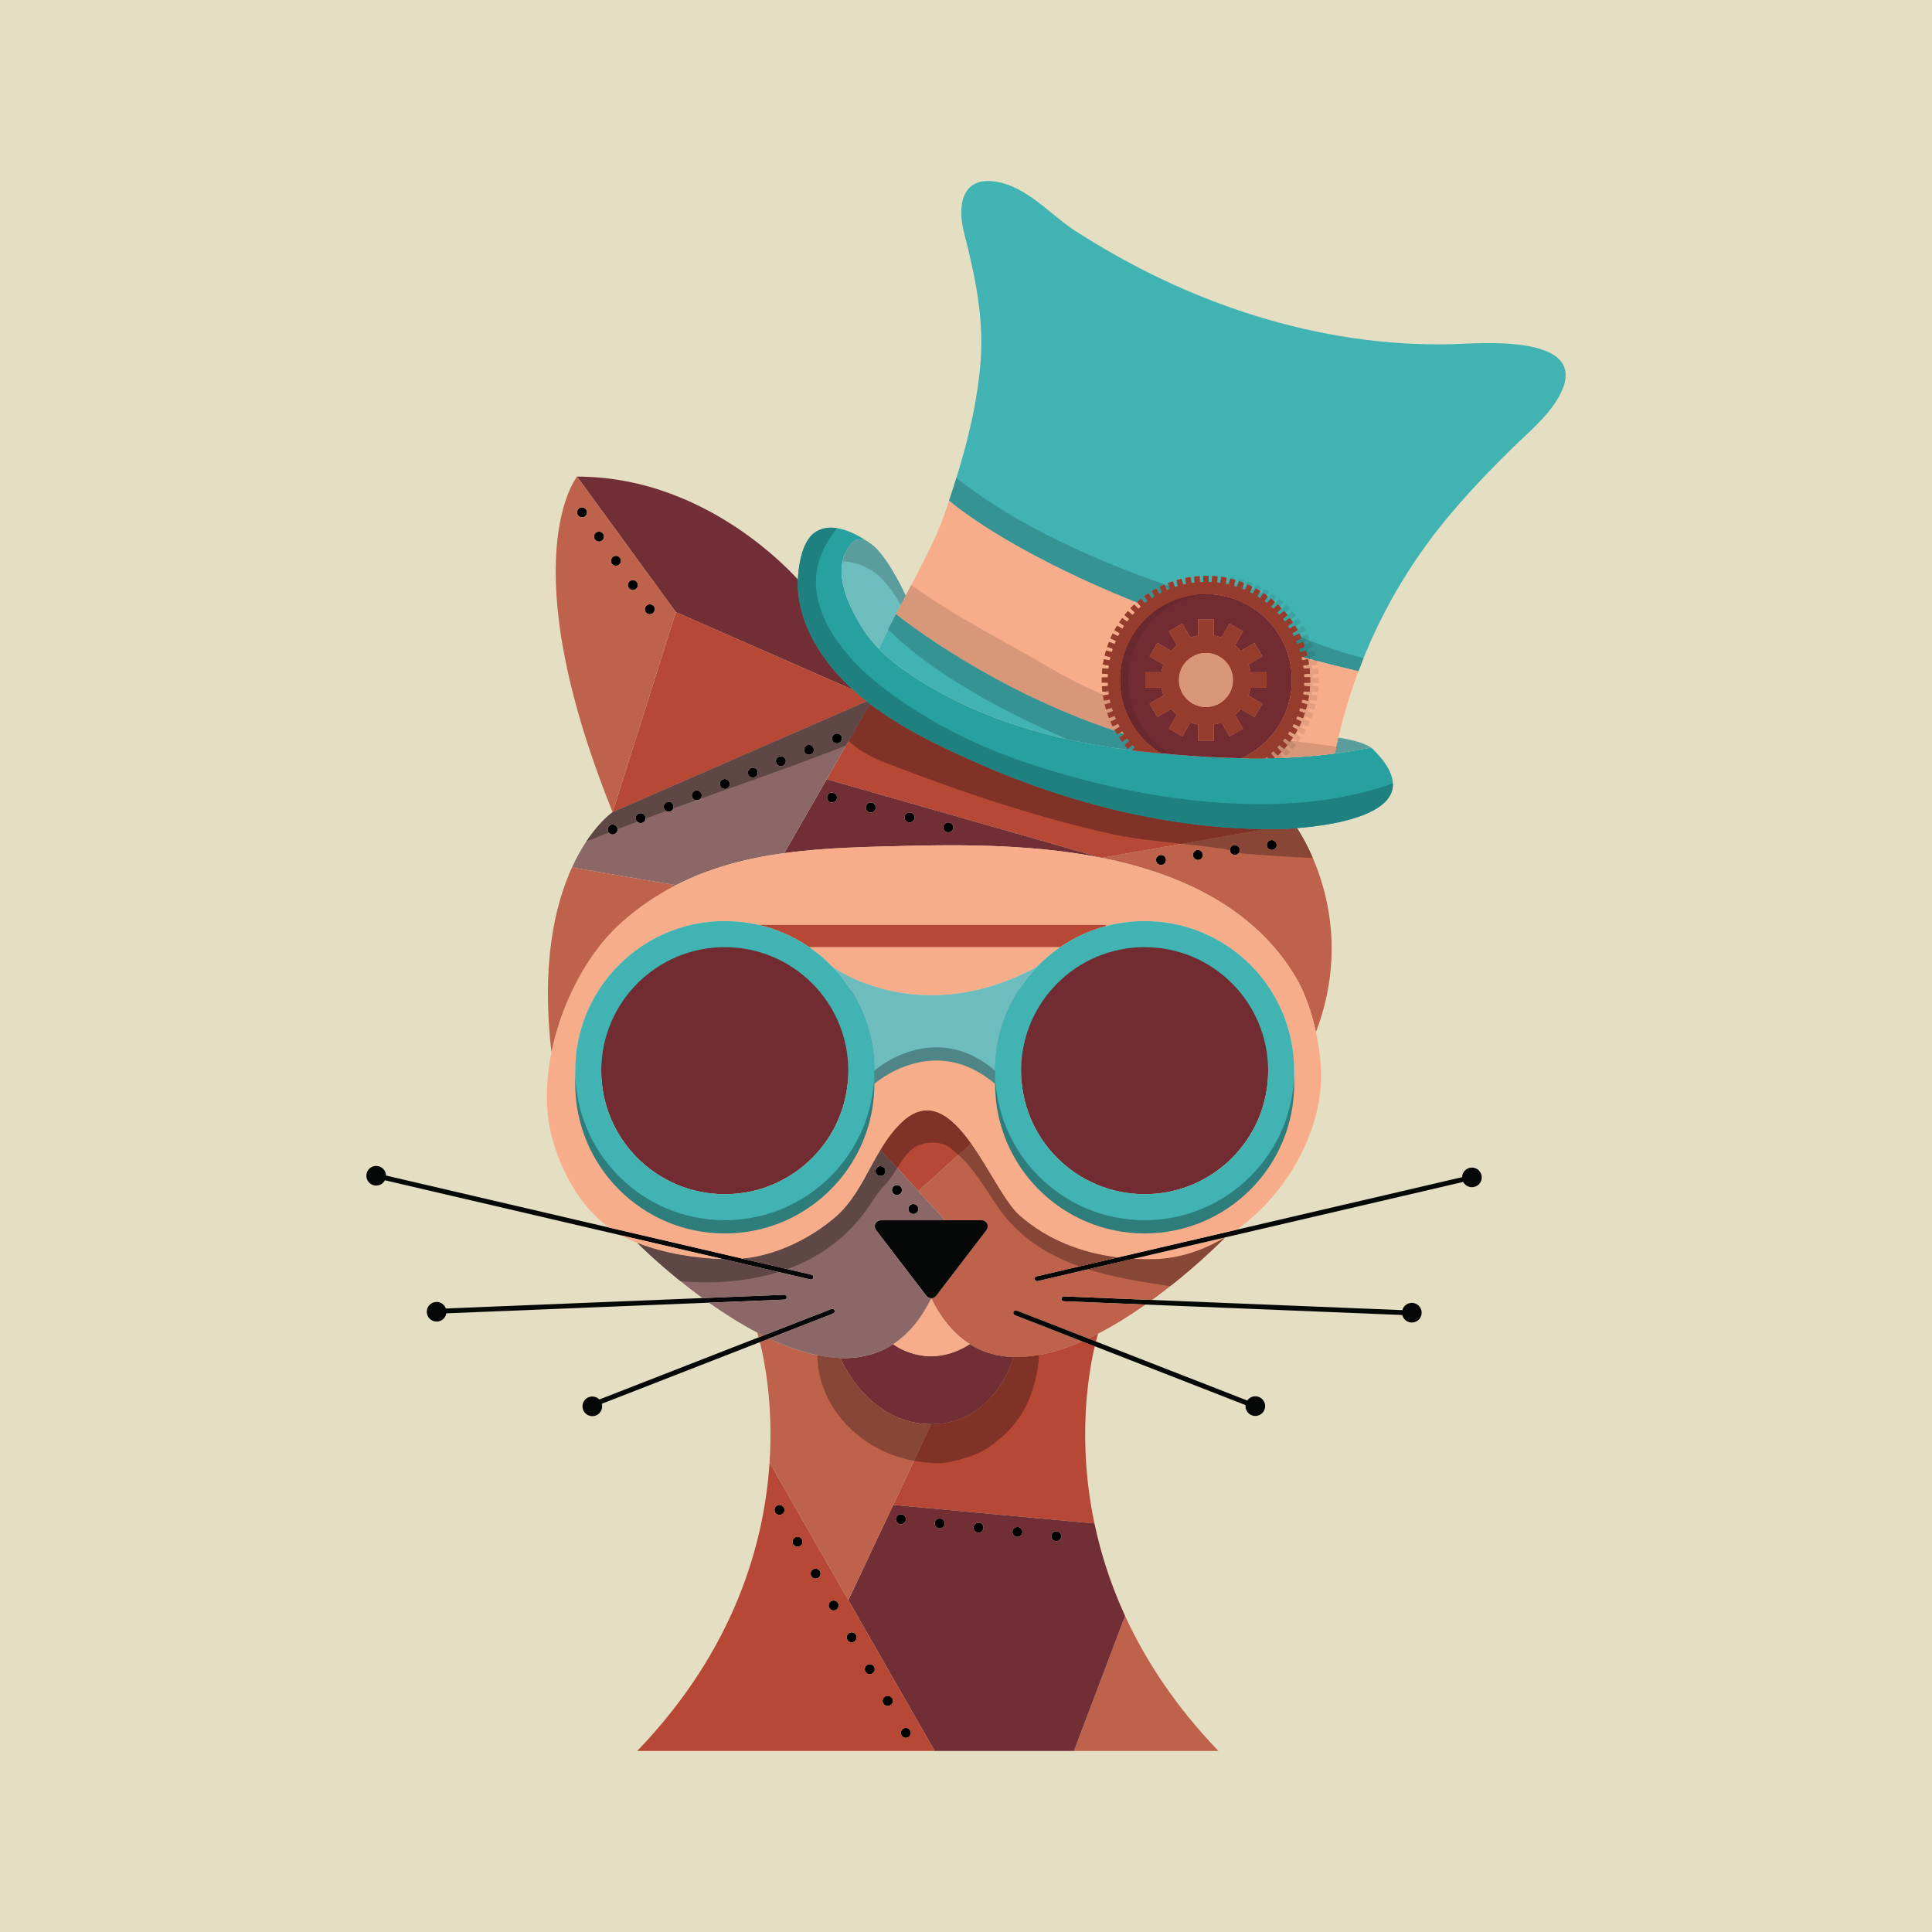 <?xml version="1.0" encoding="UTF-8"?>
<!DOCTYPE svg PUBLIC "-//W3C//DTD SVG 1.1//EN" "http://www.w3.org/Graphics/SVG/1.1/DTD/svg11.dtd">
<!-- Creator: CorelDRAW 2018 (64-Bit) -->
<svg xmlns="http://www.w3.org/2000/svg" xml:space="preserve" width="3.413in" height="3.413in" version="1.1" style="shape-rendering:geometricPrecision; text-rendering:geometricPrecision; image-rendering:optimizeQuality; fill-rule:evenodd; clip-rule:evenodd"
viewBox="0 0 3413.33 3413.33"
 xmlns:xlink="http://www.w3.org/1999/xlink">
 <defs>
  <style type="text/css">
   <![CDATA[
    .fil2 {fill:black}
    .fil5 {fill:#060808}
    .fil18 {fill:#1F8080}
    .fil22 {fill:#249292}
    .fil16 {fill:#27A0A0}
    .fil8 {fill:#2D7D7C}
    .fil27 {fill:#308786}
    .fil17 {fill:#359493}
    .fil25 {fill:#3BA3A2}
    .fil11 {fill:#41B3B2}
    .fil9 {fill:#4E8687}
    .fil19 {fill:#5B9C9D}
    .fil15 {fill:#5F4746}
    .fil30 {fill:#63ABAD}
    .fil23 {fill:#68282D}
    .fil12 {fill:#6DBCBE}
    .fil10 {fill:#722C31}
    .fil6 {fill:#722E35}
    .fil14 {fill:#7F3225}
    .fil13 {fill:#874636}
    .fil7 {fill:#8B6867}
    .fil29 {fill:#963C2D}
    .fil26 {fill:#A64230}
    .fil4 {fill:#B64835}
    .fil3 {fill:#BF624B}
    .fil28 {fill:#C6896E}
    .fil21 {fill:#CFBD9F}
    .fil20 {fill:#D99779}
    .fil24 {fill:#E29E7E}
    .fil0 {fill:#E4DFC3}
    .fil1 {fill:#F8AD8A}
   ]]>
  </style>
 </defs>
 <g id="Layer_x0020_1">
  <rect class="fil0" x="-0" y="-0" width="3413.33" height="3413.33"/>
  <path class="fil1" d="M1982.18 1286.32l-3.75 2.2c2.15,0.73 4.35,1.42 6.5,2.11 -0.91,-1.38 -1.85,-2.84 -2.76,-4.31z"/>
  <polygon class="fil1" points="2233.11,1331.13 2233.98,1331.08 2233.63,1330.7 "/>
  <path class="fil2" d="M2246.85 1484.1c-4.87,0 -8.79,3.92 -8.79,8.79 0,4.87 3.92,8.79 8.79,8.79 4.87,0 8.79,-3.93 8.79,-8.79 0,-4.87 -3.92,-8.79 -8.79,-8.79z"/>
  <path class="fil2" d="M2181.64 1492.89c-4.87,0 -8.79,3.96 -8.79,8.79 0,4.87 3.92,8.83 8.79,8.83 4.87,0 8.79,-3.96 8.79,-8.83 0,-4.83 -3.92,-8.79 -8.79,-8.79z"/>
  <path class="fil2" d="M2116.42 1501.68c-4.83,0 -8.8,3.96 -8.8,8.83 0,4.83 3.96,8.79 8.79,8.79 4.87,0 8.83,-3.96 8.83,-8.79 0,-4.87 -3.96,-8.83 -8.82,-8.83z"/>
  <path class="fil2" d="M2051.19 1510.51c-4.82,0 -8.79,3.93 -8.79,8.79 0,4.87 3.96,8.79 8.79,8.79 4.87,0 8.83,-3.92 8.83,-8.79 0,-4.87 -3.97,-8.79 -8.83,-8.79z"/>
  <path class="fil3" d="M2246.85 1501.68c-4.87,0 -8.79,-3.93 -8.79,-8.79 0,-4.87 3.92,-8.79 8.79,-8.79 4.87,0 8.79,3.92 8.79,8.79 0,4.87 -3.92,8.79 -8.79,8.79zm-65.22 8.83c-4.87,0 -8.79,-3.96 -8.79,-8.83 0,-4.83 3.92,-8.79 8.79,-8.79 4.87,0 8.79,3.96 8.79,8.79 0,4.87 -3.92,8.83 -8.79,8.83zm-65.22 8.79c-4.83,0 -8.8,-3.96 -8.8,-8.79 0,-4.87 3.96,-8.83 8.79,-8.83 4.87,0 8.83,3.96 8.83,8.83 0,4.83 -3.96,8.79 -8.82,8.79zm-65.23 8.79c-4.82,0 -8.79,-3.92 -8.79,-8.79 0,-4.87 3.96,-8.79 8.79,-8.79 4.87,0 8.83,3.93 8.83,8.79 0,4.87 -3.97,8.79 -8.83,8.79zm-104.59 -12.49c137.72,27.65 271.4,88.06 344.29,213.85 15.07,26.02 26.71,60.11 34.07,93.97 80.05,-210.5 -38.47,-367.61 -38.47,-367.61l-0.13 0.04 -339.76 59.75z"/>
  <path class="fil1" d="M2038.61 2224.7c44.11,-0.99 86.93,-15.21 125.62,-38.47l-162.28 37.81c12.19,0.73 24.43,0.95 36.66,0.65z"/>
  <path class="fil3" d="M2152.65 3093.53c-76.34,-79.48 -129.07,-160.61 -164.91,-238.63l-90.43 238.63 255.33 0z"/>
  <path class="fil4" d="M1936.17 2370.09c1.77,-6.81 3.15,-11.5 3.88,-13.87 -5.77,2.98 -11.59,5.86 -17.45,8.57l13.57 5.3z"/>
  <path class="fil5" d="M1875.26 2294.48c-0.13,2.37 1.72,4.39 4.09,4.48l144.57 5.86 453.54 18.44 0.13 0.6c2.58,9.26 12.15,14.65 21.41,12.06 9.26,-2.54 14.65,-12.14 12.07,-21.36 -2.58,-9.27 -12.15,-14.69 -21.41,-12.11 -6.12,1.73 -10.56,6.5 -12.11,12.2l-442.17 -17.96 -155.64 -6.34c-2.37,-0.13 -4.39,1.76 -4.48,4.13z"/>
  <path class="fil2" d="M1866.12 2722.87c4.83,0 8.79,-3.96 8.79,-8.79 0,-4.87 -3.96,-8.83 -8.79,-8.83 -4.86,0 -8.83,3.96 -8.83,8.83 0,4.82 3.96,8.79 8.83,8.79z"/>
  <path class="fil5" d="M1831.36 2254.98c-2.33,0.52 -3.75,2.85 -3.19,5.17 0.43,1.98 2.2,3.31 4.18,3.31l0.99 -0.13 168.61 -39.29 162.28 -37.81 0.43 -0.26 -0.13 0.17 420.55 -98c2.88,5.56 8.7,9.34 15.42,9.34 9.57,0 17.36,-7.75 17.36,-17.36 0,-9.6 -7.79,-17.36 -17.36,-17.36 -9.47,0 -17.19,7.54 -17.41,16.98l-398.06 92.8 -210.22 49.02 -143.45 33.43z"/>
  <path class="fil3" d="M2038.61 2224.7c-12.23,0.3 -24.47,0.08 -36.66,-0.65l-168.61 39.29 -0.99 0.13c-1.98,0 -3.75,-1.34 -4.18,-3.31 -0.56,-2.32 0.87,-4.65 3.19,-5.17l143.45 -33.43c-63.89,-7.96 -125.02,-31.19 -174.09,-74.74 -24.89,-22.1 -52.73,-81.07 -85.17,-126.52l-93.17 83.96 47.34 51.65 64.57 0c4.1,0 7.84,2.33 9.65,5.99 1.81,3.67 1.38,8.06 -1.12,11.33l-89 116.32c-2.07,2.67 -5.21,4.22 -8.57,4.22 18.82,38.42 42,64.57 68.02,80.98 23.74,15.04 49.8,21.97 77.12,22.83 39.07,1.25 80.64,-9.99 121.26,-27.82l-118.59 -46.27c-2.24,-0.86 -3.31,-3.36 -2.46,-5.56 0.86,-2.24 3.37,-3.31 5.56,-2.45l126.44 49.31c5.86,-2.71 11.68,-5.59 17.45,-8.57l0 -0.04c29.29,-15.03 57.69,-32.91 83.87,-51.35l-144.57 -5.86c-2.37,-0.09 -4.22,-2.11 -4.09,-4.48 0.09,-2.37 2.11,-4.26 4.48,-4.13l155.64 6.34c72.58,-52.74 125.7,-107.06 129.15,-110.55l-0.3 0.09c-38.69,23.26 -81.51,37.48 -125.62,38.47z"/>
  <path class="fil4" d="M1790.39 2397.57l-0.09 1.85c0,0 -32.31,116.79 -145.05,116.79l-67.21 142.64 355.54 32.66c-30.72,-146.09 -10.9,-264.26 0.56,-313.02l-22.49 -8.74c-40.62,17.83 -82.2,29.07 -121.27,27.82z"/>
  <path class="fil5" d="M1796.16 2315.46c-2.19,-0.86 -4.7,0.21 -5.56,2.45 -0.85,2.2 0.22,4.7 2.46,5.56l118.6 46.27 22.49 8.74 266.39 103.95c-0.22,2.11 -0.05,4.31 0.56,6.46 2.54,9.26 12.15,14.65 21.37,12.06 9.26,-2.55 14.69,-12.15 12.09,-21.36 -2.58,-9.27 -12.14,-14.65 -21.41,-12.11 -4.09,1.12 -7.41,3.62 -9.61,6.85l-267.39 -104.26 -13.57 -5.3 -126.44 -49.32z"/>
  <path class="fil2" d="M1797.46 2715.33c4.86,0 8.83,-3.93 8.83,-8.79 0,-4.87 -3.96,-8.79 -8.83,-8.79 -4.82,0 -8.79,3.91 -8.79,8.79 0,4.86 3.96,8.79 8.79,8.79z"/>
  <path class="fil4" d="M1945.43 1515.37c0.39,0.09 0.78,0.13 1.17,0.22l339.76 -59.75c-145.22,6.68 -360.96,-29.21 -549.17,-111.41 -85.04,-37.13 -148.24,-74.23 -194.81,-110.11l-81.85 142.42 484.9 138.63z"/>
  <path class="fil5" d="M1546.56 2161.88c-1.81,3.67 -1.37,8.06 1.12,11.33l89.04 116.32c2.03,2.67 5.17,4.22 8.54,4.22 3.36,0 6.5,-1.56 8.57,-4.22l89 -116.32c2.5,-3.27 2.93,-7.66 1.12,-11.33 -1.81,-3.66 -5.56,-5.99 -9.65,-5.99l-64.57 0 -113.47 0c-4.14,0 -7.84,2.33 -9.7,5.99z"/>
  <path class="fil2" d="M1728.83 2707.83c4.86,0 8.79,-3.96 8.79,-8.83 0,-4.82 -3.93,-8.79 -8.79,-8.79 -4.87,0 -8.79,3.97 -8.79,8.79 0,4.87 3.92,8.83 8.79,8.83z"/>
  <path class="fil2" d="M1675.37 1470.62c4.87,0 8.79,-3.92 8.79,-8.79 0,-4.87 -3.92,-8.79 -8.79,-8.79 -4.82,0 -8.79,3.93 -8.79,8.79 0,4.87 3.96,8.79 8.79,8.79z"/>
  <path class="fil6" d="M1578.05 2374.74l-0.04 -0.04c-28.43,18.61 -60.27,25.68 -93.57,24.65l0 0.08c0,0 48.12,116.79 160.82,116.79 112.74,0 145.05,-116.79 145.05,-116.79l0.09 -1.85c-27.31,-0.85 -53.38,-7.79 -77.12,-22.83 -75.08,47.86 -135.22,0 -135.22,0z"/>
  <path class="fil2" d="M1660.2 2700.3c4.87,0 8.79,-3.92 8.79,-8.79 0,-4.87 -3.92,-8.79 -8.79,-8.79 -4.87,0 -8.79,3.92 -8.79,8.79 0,4.87 3.92,8.79 8.79,8.79z"/>
  <path class="fil1" d="M1578.01 2374.7l0.04 0.04c0,0 60.14,47.86 135.22,0 -26.02,-16.41 -49.19,-42.56 -68.02,-80.98 -18.66,38.04 -41.53,64.19 -67.25,80.94z"/>
  <path class="fil4" d="M1715.56 2020.28c-35.11,-49.24 -75.64,-82.63 -123.68,-36.15 -14.47,14.04 -25.98,30.29 -36.23,47.34l66.74 72.76 93.17 -83.96z"/>
  <path class="fil2" d="M1613.69 2144.78c4.86,0 8.79,-3.92 8.79,-8.79 0,-4.87 -3.93,-8.79 -8.79,-8.79 -4.87,0 -8.79,3.92 -8.79,8.79 0,4.87 3.92,8.79 8.79,8.79z"/>
  <path class="fil2" d="M1606.88 1453.04c4.86,0 8.83,-3.96 8.83,-8.83 0,-4.83 -3.97,-8.79 -8.83,-8.79 -4.83,0 -8.79,3.96 -8.79,8.79 0,4.87 3.96,8.83 8.79,8.83z"/>
  <path class="fil2" d="M1600.37 3070.34c4.83,0 8.79,-3.91 8.79,-8.79 0,-4.86 -3.96,-8.79 -8.79,-8.79 -4.87,0 -8.79,3.93 -8.79,8.79 0,4.87 3.92,8.79 8.79,8.79z"/>
  <path class="fil2" d="M1591.58 2692.8c4.82,0 8.79,-3.96 8.79,-8.83 0,-4.83 -3.96,-8.78 -8.79,-8.78 -4.87,-0 -8.83,3.96 -8.83,8.78 0,4.87 3.96,8.83 8.83,8.83z"/>
  <path class="fil2" d="M1584.69 2111.26c4.83,0 8.79,-3.92 8.79,-8.78 0,-4.87 -3.96,-8.79 -8.79,-8.79 -4.87,0 -8.83,3.92 -8.83,8.79 0,4.86 3.96,8.79 8.83,8.78z"/>
  <path class="fil6" d="M1591.58 2675.18c4.82,0 8.79,3.96 8.79,8.79 0,4.87 -3.96,8.83 -8.79,8.83 -4.87,0 -8.83,-3.96 -8.83,-8.83 0,-4.83 3.96,-8.78 8.83,-8.78zm68.62 7.54c4.87,0 8.79,3.92 8.79,8.79 0,4.87 -3.92,8.79 -8.79,8.79 -4.87,0 -8.79,-3.92 -8.79,-8.79 0,-4.87 3.92,-8.79 8.79,-8.79zm68.63 7.49c4.86,0 8.79,3.97 8.79,8.79 0,4.87 -3.93,8.83 -8.79,8.83 -4.87,0 -8.79,-3.96 -8.79,-8.83 0,-4.82 3.92,-8.79 8.79,-8.79zm68.63 7.54c4.86,0 8.83,3.91 8.83,8.79 0,4.86 -3.96,8.79 -8.83,8.79 -4.82,0 -8.79,-3.93 -8.79,-8.79 0,-4.87 3.96,-8.79 8.79,-8.79zm68.67 7.49c4.83,0 8.79,3.96 8.79,8.83 0,4.82 -3.96,8.79 -8.79,8.79 -4.87,0 -8.83,-3.96 -8.83,-8.79 0,-4.87 3.97,-8.83 8.83,-8.83zm-367.34 121.74l152.63 266.54 245.9 0 90.43 -238.63c-26.11,-56.73 -43.25,-111.79 -54.11,-163.39l-0.04 0 -355.54 -32.66 -79.26 168.14z"/>
  <path class="fil2" d="M1568.49 3014.09c4.83,0 8.79,-3.92 8.79,-8.79 0,-4.86 -3.96,-8.79 -8.79,-8.79 -4.87,0 -8.83,3.93 -8.83,8.79 0,4.87 3.96,8.79 8.83,8.79z"/>
  <path class="fil2" d="M1555.65 2077.75c4.87,0 8.79,-3.96 8.79,-8.79 0,-4.87 -3.92,-8.83 -8.79,-8.83 -4.86,0 -8.79,3.97 -8.79,8.83 0,4.82 3.93,8.79 8.79,8.79z"/>
  <path class="fil2" d="M1536.57 2957.82c4.87,0 8.83,-3.96 8.83,-8.79 0,-4.87 -3.96,-8.83 -8.83,-8.83 -4.82,0 -8.79,3.96 -8.79,8.83 0,4.83 3.96,8.79 8.79,8.79z"/>
  <path class="fil2" d="M1538.38 1435.42c4.86,0 8.83,-3.92 8.83,-8.79 0,-4.87 -3.96,-8.79 -8.83,-8.79 -4.83,-0 -8.79,3.92 -8.79,8.79 0,4.87 3.96,8.79 8.79,8.79z"/>
  <path class="fil2" d="M1495.9 2892.73c0,4.87 3.96,8.83 8.79,8.83 4.87,0 8.83,-3.96 8.83,-8.83 0,-4.82 -3.96,-8.79 -8.83,-8.79 -4.82,0 -8.79,3.96 -8.79,8.79z"/>
  <path class="fil2" d="M1478.71 1313.42c4.82,0 8.79,-3.92 8.79,-8.79 0,-4.87 -3.96,-8.79 -8.79,-8.79 -4.87,0 -8.83,3.92 -8.83,8.79 0,4.86 3.96,8.79 8.83,8.79z"/>
  <path class="fil1" d="M1470.66 1708.03l0.04 0c6.2,4.48 157.24,110.9 361.48,-0.04 12.44,-12.89 26.24,-24.56 41.09,-34.72l-443.76 0c14.86,10.21 28.69,21.84 41.14,34.77z"/>
  <path class="fil2" d="M1472.81 2827.68c-4.87,0 -8.79,3.93 -8.79,8.79 0,4.87 3.92,8.79 8.79,8.79 4.87,-0 8.79,-3.92 8.79,-8.79 0,-4.87 -3.93,-8.79 -8.79,-8.79z"/>
  <path class="fil2" d="M1469.88 1417.84c4.87,0 8.83,-3.96 8.83,-8.79 0,-4.87 -3.96,-8.83 -8.83,-8.83 -4.83,0 -8.79,3.96 -8.79,8.83 0,4.83 3.96,8.79 8.79,8.79z"/>
  <path class="fil6" d="M1469.88 1400.22c4.87,0 8.83,3.96 8.83,8.83 0,4.83 -3.96,8.79 -8.83,8.79 -4.83,-0 -8.79,-3.96 -8.79,-8.79 0,-4.87 3.96,-8.83 8.79,-8.83zm68.5 17.62c4.86,0 8.83,3.92 8.83,8.79 0,4.87 -3.96,8.79 -8.83,8.79 -4.83,0 -8.79,-3.92 -8.79,-8.79 0,-4.87 3.96,-8.79 8.79,-8.79zm68.5 17.58c4.86,0 8.83,3.96 8.83,8.79 0,4.87 -3.97,8.83 -8.83,8.83 -4.83,0 -8.79,-3.96 -8.79,-8.83 0,-4.83 3.96,-8.79 8.79,-8.79zm68.49 17.62c4.87,0 8.79,3.93 8.79,8.79 0,4.87 -3.92,8.79 -8.79,8.79 -4.82,0 -8.79,-3.92 -8.79,-8.79 0,-4.87 3.96,-8.79 8.79,-8.79zm-289.84 54.24c73.37,-10.08 149.44,-11.2 225.95,-13.05 13.22,-0.31 26.5,-0.56 39.72,-0.69 63.46,-0.73 127.04,0.78 190.24,6.81 34.29,3.27 69.26,8.09 103.99,15.03l-484.9 -138.63 -75 130.54z"/>
  <path class="fil2" d="M1440.93 2771.41c-4.86,0 -8.79,3.92 -8.79,8.79 0,4.87 3.93,8.79 8.79,8.79 4.87,0 8.79,-3.92 8.79,-8.79 0,-4.87 -3.92,-8.79 -8.79,-8.79z"/>
  <path class="fil2" d="M1429.17 1333.54c4.83,0 8.79,-3.97 8.79,-8.79 0,-4.87 -3.96,-8.83 -8.79,-8.83 -4.86,0 -8.83,3.96 -8.83,8.83 0,4.82 3.97,8.79 8.83,8.79z"/>
  <path class="fil6" d="M1542.26 1234.24c-97.62,-75.22 -122.18,-145.05 -122.14,-198.69 0,0 -156.98,-193.51 -400.64,-193.51l174.56 239.35 348.22 152.85z"/>
  <path class="fil2" d="M1409.05 2715.15c-4.87,0 -8.79,3.93 -8.79,8.79 0,4.87 3.92,8.79 8.79,8.79 4.87,0 8.79,-3.92 8.79,-8.79 0,-4.86 -3.92,-8.79 -8.79,-8.79z"/>
  <path class="fil5" d="M1389.84 2291.59c-0.09,-2.37 -2.15,-4.22 -4.48,-4.09l-144.23 5.86 -453.37 18.39c-2.37,-6.76 -8.83,-11.59 -16.37,-11.59 -9.61,0 -17.41,7.76 -17.41,17.36 0,9.61 7.8,17.36 17.41,17.36 8.61,0 15.81,-6.29 17.1,-14.56l463.93 -18.83 133.29 -5.42c2.41,-0.09 4.22,-2.07 4.13,-4.48z"/>
  <path class="fil2" d="M1377.18 2658.85c-4.87,0 -8.8,3.96 -8.8,8.83 0,4.83 3.92,8.79 8.8,8.79 4.87,0 8.79,-3.96 8.79,-8.79 0,-4.87 -3.92,-8.83 -8.79,-8.83z"/>
  <path class="fil2" d="M1379.63 1353.65c4.83,0 8.79,-3.96 8.79,-8.83 0,-4.83 -3.96,-8.79 -8.79,-8.79 -4.87,0 -8.83,3.96 -8.83,8.79 0,4.87 3.96,8.83 8.83,8.83z"/>
  <path class="fil4" d="M1513.52 2892.73c0,4.87 -3.96,8.83 -8.83,8.83 -4.82,0 -8.79,-3.96 -8.79,-8.83 0,-4.82 3.96,-8.79 8.79,-8.79 4.87,0 8.83,3.96 8.83,8.79zm23.05 47.48c4.87,0 8.83,3.96 8.83,8.83 0,4.83 -3.96,8.79 -8.83,8.79 -4.82,0 -8.79,-3.96 -8.79,-8.79 0,-4.87 3.96,-8.83 8.79,-8.83zm31.93 56.3c4.83,0 8.79,3.93 8.79,8.79 0,4.87 -3.96,8.79 -8.79,8.79 -4.87,0 -8.83,-3.92 -8.83,-8.79 0,-4.86 3.96,-8.79 8.83,-8.79zm31.88 56.26c4.83,0 8.79,3.93 8.79,8.79 0,4.87 -3.96,8.79 -8.79,8.79 -4.87,0 -8.79,-3.91 -8.79,-8.79 0,-4.86 3.92,-8.79 8.79,-8.79zm-127.56 -207.51c-4.87,-0 -8.79,-3.92 -8.79,-8.79 0,-4.87 3.92,-8.79 8.79,-8.79 4.87,0 8.79,3.93 8.79,8.79 0,4.87 -3.93,8.79 -8.79,8.79zm-31.88 -56.27c-4.86,0 -8.79,-3.92 -8.79,-8.79 0,-4.87 3.93,-8.79 8.79,-8.79 4.87,0 8.79,3.92 8.79,8.79 0,4.87 -3.92,8.79 -8.79,8.79zm-31.88 -56.26c-4.87,0 -8.79,-3.92 -8.79,-8.79 0,-4.86 3.92,-8.79 8.79,-8.79 4.87,0 8.79,3.93 8.79,8.79 0,4.87 -3.92,8.79 -8.79,8.79zm-31.87 -56.26c-4.87,0 -8.8,-3.96 -8.8,-8.79 0,-4.87 3.92,-8.83 8.8,-8.83 4.87,0 8.79,3.96 8.79,8.83 0,4.83 -3.92,8.79 -8.79,8.79zm-17.58 -92.54c-9.26,141.52 -61.08,329.82 -233.79,509.59l525.61 0 -152.63 -266.54 -139.19 -243.06z"/>
  <path class="fil3" d="M1578.05 2658.85l67.21 -142.64c-112.7,0 -160.82,-116.79 -160.82,-116.79l0 -0.08c-40.92,-1.29 -84.05,-14.9 -125.66,-34.5l-16.24 6.33c8.19,32.61 23.73,110.5 17.06,212.76l139.19 243.06 79.26 -168.14z"/>
  <path class="fil5" d="M1472.04 2320.63c2.24,-0.91 3.31,-3.41 2.45,-5.6 -0.86,-2.2 -3.36,-3.31 -5.56,-2.46l-120.75 47.09 -7.89 3.06 -281.36 109.76c-3.19,-3.23 -7.62,-5.25 -12.49,-5.25 -9.61,0 -17.36,7.8 -17.36,17.36 0,9.61 7.75,17.41 17.36,17.41 9.61,0 17.41,-7.8 17.41,-17.41 0,-1.54 -0.22,-3.1 -0.61,-4.52l279.29 -108.9 16.24 -6.33 113.25 -44.2z"/>
  <path class="fil4" d="M1873.28 1673.26c24.29,-16.63 51.52,-29.29 80.78,-37.05l0 -2.63 -616.04 0c33.3,7.37 64.23,21.02 91.5,39.68l443.76 0z"/>
  <path class="fil3" d="M1337.89 2354.41c0.09,0.43 1.03,3.27 2.41,8.31l7.89 -3.06c-3.45,-1.72 -6.9,-3.45 -10.3,-5.26z"/>
  <path class="fil2" d="M1330.09 1373.73c4.83,0 8.79,-3.92 8.79,-8.79 0,-4.87 -3.96,-8.79 -8.79,-8.79 -4.87,0 -8.83,3.92 -8.83,8.79 0,4.87 3.97,8.8 8.83,8.79z"/>
  <path class="fil5" d="M1431.76 2260.49l0.99 0.09c1.94,0 3.75,-1.33 4.18,-3.32 0.56,-2.32 -0.9,-4.65 -3.18,-5.17l-121.79 -28.39 -236.16 -55.02 -393.8 -91.8c-0.17,-9.39 -7.93,-17.02 -17.4,-17.02 -9.61,0 -17.36,7.8 -17.36,17.36 0,9.61 7.75,17.4 17.36,17.4 6.72,0 12.53,-3.83 15.43,-9.39l417.05 97.23 180.76 42.13 153.92 35.88z"/>
  <path class="fil7" d="M1555.65 2060.13c4.87,0 8.79,3.97 8.79,8.83 0,4.82 -3.92,8.79 -8.79,8.79 -4.86,0 -8.79,-3.96 -8.79,-8.79 0,-4.87 3.93,-8.83 8.79,-8.83zm29.04 33.56c4.83,0 8.79,3.92 8.79,8.79 0,4.86 -3.96,8.79 -8.79,8.79 -4.87,-0 -8.83,-3.93 -8.83,-8.79 0,-4.87 3.96,-8.79 8.83,-8.79zm29 33.52c4.86,0 8.79,3.92 8.79,8.79 0,4.87 -3.93,8.79 -8.79,8.79 -4.87,0 -8.79,-3.92 -8.79,-8.79 0,-4.87 3.92,-8.79 8.79,-8.79zm-144.75 185.37c2.2,-0.86 4.7,0.26 5.56,2.46 0.87,2.2 -0.21,4.7 -2.45,5.6l-113.25 44.2c41.61,19.6 84.74,33.21 125.66,34.51 33.3,1.03 65.14,-6.04 93.57,-24.65 25.72,-16.76 48.59,-42.91 67.25,-80.94 -3.36,0 -6.5,-1.56 -8.54,-4.22l-89.04 -116.32c-2.5,-3.27 -2.93,-7.66 -1.12,-11.33 1.86,-3.66 5.56,-5.99 9.7,-5.99l113.47 0 -47.34 -51.65 -66.73 -72.76c-5.17,8.53 -10.04,17.28 -14.81,26.06 -18.48,33.86 -36.06,68.37 -66,93.78 -44.07,37.44 -103.73,66.74 -162.88,72.38l121.79 28.39c2.28,0.52 3.74,2.85 3.18,5.17 -0.43,1.98 -2.24,3.32 -4.18,3.32l-0.99 -0.09 -153.92 -35.88c-49.67,-1.17 -105.89,-10.64 -151.98,-28.74 1.81,1.8 48.89,49.02 115.28,97.49l144.23 -5.86c2.33,-0.13 4.39,1.72 4.48,4.09 0.09,2.42 -1.72,4.4 -4.13,4.48l-133.29 5.42c26.32,18.61 55.27,37.09 85.43,52.86l0.04 0.05c3.4,1.8 6.85,3.53 10.3,5.26l120.75 -47.09z"/>
  <path class="fil2" d="M1280.55 1393.85c4.82,0 8.79,-3.92 8.79,-8.79 0,-4.87 -3.96,-8.79 -8.79,-8.79 -4.87,0 -8.83,3.92 -8.83,8.79 0,4.87 3.96,8.79 8.83,8.79z"/>
  <path class="fil2" d="M1231 1413.97c4.83,0 8.79,-3.96 8.79,-8.83 0,-4.83 -3.96,-8.79 -8.79,-8.79 -4.87,-0 -8.83,3.96 -8.83,8.79 0,4.87 3.96,8.83 8.83,8.83z"/>
  <path class="fil2" d="M1181.46 1416.47c-4.87,0 -8.83,3.92 -8.83,8.78 0,4.87 3.96,8.79 8.83,8.79 4.83,0 8.79,-3.92 8.79,-8.79 0,-4.87 -3.96,-8.78 -8.79,-8.78z"/>
  <polygon class="fil4" points="1542.26,1234.24 1194.04,1081.39 1082.38,1434.91 1542.35,1234.28 "/>
  <path class="fil2" d="M1148.12 1067.61c-4.87,0 -8.83,3.92 -8.83,8.79 0,4.86 3.96,8.79 8.83,8.79 4.83,0 8.79,-3.93 8.79,-8.79 0,-4.87 -3.96,-8.79 -8.79,-8.79z"/>
  <path class="fil2" d="M1131.92 1436.58c-4.87,0 -8.83,3.93 -8.83,8.79 0,4.87 3.96,8.79 8.83,8.79 4.83,0 8.79,-3.92 8.79,-8.79 0,-4.86 -3.96,-8.79 -8.79,-8.79z"/>
  <path class="fil1" d="M1097.07 2182.48c4.78,2.71 9.74,5.21 14.82,7.54 4.52,2.07 9.13,4.01 13.92,5.82l0.04 0.04c46.09,18.09 102.31,27.57 151.98,28.74l-180.76 -42.13z"/>
  <path class="fil2" d="M1118.13 1024.83c-4.82,0 -8.79,3.92 -8.79,8.79 0,4.87 3.97,8.79 8.79,8.79 4.87,0 8.79,-3.93 8.79,-8.79 0,-4.87 -3.92,-8.79 -8.79,-8.79z"/>
  <path class="fil2" d="M1088.2 982.01c-4.87,0 -8.79,3.96 -8.79,8.79 0,4.87 3.92,8.83 8.79,8.83 4.87,0 8.79,-3.97 8.79,-8.83 0,-4.83 -3.92,-8.79 -8.79,-8.79z"/>
  <path class="fil2" d="M1082.38 1456.66c-4.87,0 -8.83,3.96 -8.83,8.83 0,4.82 3.96,8.79 8.83,8.79 4.82,0 8.79,-3.96 8.79,-8.79 0,-4.87 -3.96,-8.83 -8.79,-8.83z"/>
  <path class="fil7" d="M1181.46 1434.04c-4.87,0 -8.83,-3.92 -8.83,-8.79 0,-4.87 3.96,-8.78 8.83,-8.78 4.83,0 8.79,3.92 8.79,8.78 0,4.87 -3.96,8.79 -8.79,8.79zm-49.54 20.12c-4.87,0 -8.83,-3.92 -8.83,-8.79 0,-4.86 3.96,-8.79 8.83,-8.79 4.83,0 8.79,3.93 8.79,8.79 0,4.87 -3.96,8.79 -8.79,8.79zm-49.54 20.12c-4.87,0 -8.83,-3.96 -8.83,-8.79 0,-4.87 3.96,-8.83 8.83,-8.83 4.82,0 8.79,3.96 8.79,8.83 0,4.82 -3.96,8.79 -8.79,8.79zm148.62 -77.94c4.83,0 8.79,3.97 8.79,8.8 0,4.87 -3.96,8.83 -8.79,8.83 -4.87,0 -8.83,-3.96 -8.83,-8.83 0,-4.83 3.96,-8.79 8.83,-8.8zm49.54 -20.07c4.82,0 8.79,3.92 8.79,8.79 0,4.87 -3.96,8.79 -8.79,8.79 -4.87,0 -8.83,-3.92 -8.83,-8.79 0,-4.87 3.96,-8.79 8.83,-8.79zm49.54 -20.12c4.83,0 8.79,3.92 8.79,8.79 0,4.87 -3.96,8.8 -8.79,8.8 -4.87,-0 -8.83,-3.93 -8.83,-8.8 0,-4.87 3.97,-8.79 8.83,-8.79zm49.54 -20.12c4.83,0 8.79,3.96 8.79,8.79 0,4.87 -3.96,8.83 -8.79,8.83 -4.87,-0 -8.83,-3.96 -8.83,-8.83 0,-4.83 3.96,-8.79 8.83,-8.79zm49.54 -20.12c4.83,0 8.79,3.96 8.79,8.83 0,4.82 -3.96,8.79 -8.79,8.79 -4.86,0 -8.83,-3.97 -8.83,-8.79 0,-4.87 3.97,-8.83 8.83,-8.83zm49.54 -20.07c4.82,0 8.79,3.92 8.79,8.79 0,4.86 -3.96,8.79 -8.79,8.79 -4.87,0 -8.83,-3.92 -8.83,-8.79 0,-4.87 3.96,-8.79 8.83,-8.79zm-284.67 268.08c60.48,-31.02 124.85,-47.51 191.49,-56.65l75 -130.54 81.85 -142.42 0 -0.04 -0.04 0 -459.96 200.62c0,0 -39.29,26.62 -71.81,97.62l183.43 31.4 0.04 0z"/>
  <path class="fil2" d="M1058.26 939.23c-4.87,0 -8.83,3.92 -8.83,8.79 0,4.87 3.96,8.79 8.83,8.79 4.82,0 8.79,-3.92 8.79,-8.79 0,-4.87 -3.96,-8.79 -8.79,-8.79z"/>
  <path class="fil1" d="M2286.49 1891.56c0,145.91 -118.3,264.21 -264.2,264.21 -145.95,0 -264.24,-118.3 -264.24,-264.21 -109.12,-92.88 -213.29,0 -213.29,0 0,59.28 -19.56,113.99 -52.47,158.1 -48.21,64.41 -125.11,106.11 -211.74,106.11 -145.95,0 -264.25,-118.3 -264.25,-264.21 0,-29.64 4.87,-58.15 13.87,-84.78 35.33,-104.35 134.07,-179.48 250.38,-179.48 19.73,0 38.98,2.15 57.47,6.29l616.04 0 0 2.63c21.75,-5.81 44.62,-8.91 68.23,-8.91 129.97,0 238.02,93.83 260.07,217.47 2.71,15.21 4.13,30.8 4.13,46.79zm-339.89 -375.96l-0.22 0.04 -0.95 -0.26c-34.72,-6.94 -69.7,-11.76 -103.99,-15.03 -63.2,-6.03 -126.78,-7.54 -190.24,-6.81 -13.22,0.13 -26.5,0.39 -39.72,0.69 -76.51,1.85 -152.59,2.97 -225.95,13.05 -66.64,9.13 -131,25.63 -191.49,56.65l-0.04 0c-32.48,16.68 -63.85,37.57 -93.79,63.76 -47.51,41.53 -86.89,105.24 -110.41,174.18 -6.38,18.78 -11.63,37.95 -15.51,57.17l0 0.05c-10.85,53.59 -11.33,107.57 1.94,154.48 16.85,59.36 49.62,118.17 99.56,155.13l236.16 55.02c59.15,-5.64 118.81,-34.94 162.88,-72.38 29.94,-25.42 47.52,-59.93 66,-93.78 4.78,-8.78 9.64,-17.53 14.81,-26.06 10.25,-17.06 21.76,-33.3 36.23,-47.34 48.04,-46.48 88.57,-13.1 123.68,36.15 32.44,45.44 60.28,104.43 85.17,126.52 49.07,43.55 110.2,66.78 174.08,74.74l210.22 -49.02c90.56,-64.59 153.63,-179 148.8,-283.98 -0.69,-15.56 -2.71,-32.7 -5.9,-50.23 -0.9,-4.96 -1.89,-9.91 -2.97,-14.91 -7.36,-33.86 -19,-67.95 -34.07,-93.97 -72.89,-125.8 -206.57,-186.19 -344.29,-213.85z"/>
  <path class="fil2" d="M1028.27 896.41c-4.87,0 -8.79,3.96 -8.79,8.83 0,4.82 3.92,8.79 8.79,8.79 4.87,0 8.79,-3.96 8.79,-8.79 0,-4.87 -3.92,-8.83 -8.79,-8.83z"/>
  <path class="fil3" d="M1148.12 1085.19c-4.87,0 -8.83,-3.93 -8.83,-8.79 0,-4.87 3.96,-8.79 8.83,-8.79 4.83,0 8.79,3.92 8.79,8.79 0,4.86 -3.96,8.79 -8.79,8.79zm-29.98 -42.78c-4.82,0 -8.79,-3.93 -8.79,-8.79 0,-4.87 3.97,-8.79 8.79,-8.79 4.87,0 8.79,3.92 8.79,8.79 0,4.87 -3.92,8.79 -8.79,8.79zm-29.94 -42.78c-4.87,0 -8.79,-3.97 -8.79,-8.83 0,-4.83 3.92,-8.79 8.79,-8.79 4.87,0 8.79,3.96 8.79,8.79 0,4.87 -3.92,8.83 -8.79,8.83zm-29.94 -42.82c-4.87,0 -8.83,-3.92 -8.83,-8.79 0,-4.87 3.96,-8.79 8.83,-8.79 4.82,0 8.79,3.92 8.79,8.79 0,4.87 -3.96,8.79 -8.79,8.79zm-29.98 -42.78c-4.87,0 -8.79,-3.96 -8.79,-8.79 0,-4.87 3.92,-8.83 8.79,-8.83 4.87,0 8.79,3.96 8.79,8.83 0,4.82 -3.92,8.79 -8.79,8.79zm-8.79 -71.99c0,0 -117.82,145.14 62.9,592.87l111.66 -353.51 -174.56 -239.35z"/>
  <path class="fil3" d="M1100.22 1627.69c29.94,-26.19 61.3,-47.08 93.78,-63.76l-183.43 -31.4c-30.2,65.91 -54.58,169.99 -36.28,326.51 3.88,-19.21 9.13,-38.38 15.51,-57.17 23.52,-68.94 62.9,-132.65 110.41,-174.18z"/>
  <path class="fil8" d="M2022.28 2133.21c-120.57,0 -218.28,-97.7 -218.28,-218.24 0,-120.58 97.7,-218.3 218.28,-218.3 120.54,0 218.24,97.72 218.24,218.3 0,120.54 -97.7,218.24 -218.24,218.24zm0 -482.5c-23.6,0 -46.48,3.1 -68.23,8.92 -29.26,7.76 -56.48,20.42 -80.78,37.05 -14.85,10.17 -28.65,21.85 -41.09,34.72 -45.93,47.52 -74.14,112.28 -74.14,183.57 0,145.91 118.3,264.2 264.24,264.2 145.91,0 264.2,-118.3 264.2,-264.2 0,-15.99 -1.42,-31.57 -4.13,-46.79 -22.06,-123.65 -130.1,-217.48 -260.07,-217.48z"/>
  <path class="fil9" d="M1470.7 1731.44c45.83,47.52 74.05,112.23 74.05,183.53 0,0 104.17,-92.88 213.29,0 0,-71.3 28.21,-136.05 74.14,-183.57 -204.24,110.94 -355.28,4.52 -361.48,0.04z"/>
  <path class="fil8" d="M1280.55 2133.21c-120.58,0 -218.29,-97.7 -218.29,-218.24 0,-120.58 97.7,-218.3 218.29,-218.3 120.54,0 218.24,97.72 218.24,218.3 0,120.54 -97.7,218.24 -218.24,218.24zm190.11 -401.77c-12.45,-12.93 -26.28,-24.56 -41.14,-34.77 -27.27,-18.65 -58.2,-32.31 -91.5,-39.67 -18.48,-4.14 -37.74,-6.29 -57.47,-6.29 -116.31,0 -215.06,75.14 -250.38,179.48 -9,26.63 -13.87,55.14 -13.87,84.78 0,145.91 118.3,264.2 264.25,264.2 86.63,0 163.53,-41.7 211.74,-106.1 32.91,-44.12 52.47,-98.83 52.47,-158.1 0,-71.3 -28.22,-136.01 -74.05,-183.53l-0.04 0z"/>
  <path class="fil10" d="M2022.28 1673.26c-120.57,0 -218.28,97.7 -218.28,218.3 0,120.54 97.7,218.24 218.28,218.24 120.54,0 218.24,-97.7 218.24,-218.24 0,-120.59 -97.7,-218.3 -218.24,-218.3z"/>
  <path class="fil11" d="M2022.28 2109.8c-120.57,0 -218.28,-97.7 -218.28,-218.24 0,-120.59 97.7,-218.3 218.28,-218.3 120.54,0 218.24,97.7 218.24,218.3 0,120.54 -97.7,218.24 -218.24,218.24zm0 -482.5c-23.6,0 -46.48,3.1 -68.23,8.91 -29.26,7.76 -56.48,20.43 -80.78,37.05 -14.85,10.17 -28.65,21.84 -41.09,34.72 -45.93,47.51 -74.14,112.27 -74.14,183.57 0,145.91 118.3,264.21 264.24,264.21 145.91,0 264.2,-118.3 264.2,-264.21 0,-15.99 -1.42,-31.58 -4.13,-46.79 -22.06,-123.65 -130.1,-217.47 -260.07,-217.47z"/>
  <path class="fil12" d="M1470.7 1708.03c45.83,47.52 74.05,112.22 74.05,183.53 0,0 104.17,-92.88 213.29,0 0,-71.3 28.21,-136.06 74.14,-183.57 -204.24,110.94 -355.28,4.52 -361.48,0.04z"/>
  <path class="fil10" d="M1280.55 1673.26c-120.58,0 -218.29,97.7 -218.29,218.3 0,120.54 97.7,218.24 218.29,218.24 120.54,0 218.24,-97.7 218.24,-218.24 0,-120.59 -97.7,-218.3 -218.24,-218.3z"/>
  <path class="fil11" d="M1280.55 2109.8c-120.58,0 -218.29,-97.7 -218.29,-218.24 0,-120.59 97.7,-218.3 218.29,-218.3 120.54,0 218.24,97.7 218.24,218.3 0,120.54 -97.7,218.24 -218.24,218.24zm190.11 -401.77c-12.45,-12.93 -26.28,-24.56 -41.14,-34.77 -27.27,-18.65 -58.2,-32.31 -91.5,-39.68 -18.48,-4.14 -37.74,-6.29 -57.47,-6.29 -116.31,0 -215.06,75.13 -250.38,179.48 -9,26.63 -13.87,55.14 -13.87,84.78 0,145.91 118.3,264.21 264.25,264.21 86.63,0 163.53,-41.7 211.74,-106.11 32.91,-44.11 52.47,-98.83 52.47,-158.1 0,-71.3 -28.22,-136.01 -74.05,-183.53l-0.04 0z"/>
  <path class="fil13" d="M2164.53 2186.14l-0.3 0.09c-38.69,23.26 -81.51,37.48 -125.62,38.47 -12.23,0.3 -24.47,0.08 -36.66,-0.65l-79.33 18.48c46.45,14.63 96.16,22.61 144.81,29.85 55.72,-43.97 94.18,-83.3 97.09,-86.25z"/>
  <path class="fil13" d="M1763.09 2132.5c36.85,53.59 87.56,84.81 143.98,104.83l67.74 -15.79c-63.89,-7.96 -125.02,-31.19 -174.09,-74.74 -24.89,-22.1 -52.73,-81.07 -85.17,-126.52l-22.24 20.04c28.99,26.53 46.55,58.39 69.77,92.18z"/>
  <path class="fil14" d="M1671.84 2584.08c35.09,-7.02 65.52,-16.38 91.25,-39.77 47.69,-36.26 68.94,-92.72 72.62,-150.39 -15.34,2.8 -30.51,4.13 -45.32,3.65l-0.09 1.85c0,0 -32.31,116.79 -145.05,116.79l-30.44 64.61c1.84,0.33 3.69,0.64 5.55,0.93 16.38,2.34 32.76,4.68 51.48,2.34z"/>
  <path class="fil14" d="M1591.88 1984.14c-14.47,14.04 -25.98,30.29 -36.23,47.34l29.37 32.02c10.82,-17.21 21.53,-33.85 40.03,-40.96 21.06,-7.02 44.45,-4.68 58.49,9.35 3.42,2.74 6.65,5.56 9.78,8.44l22.24 -20.04c-35.11,-49.24 -75.64,-82.63 -123.68,-36.15z"/>
  <path class="fil13" d="M1484.44 2399.42l0 -0.08c-13.27,-0.43 -26.78,-2.15 -40.38,-4.95 0.97,92.93 77.22,169.71 170.76,186.43l30.44 -64.61c-112.7,0 -160.82,-116.79 -160.82,-116.79z"/>
  <path class="fil15" d="M1564.44 2068.96c0,4.82 -3.92,8.79 -8.79,8.79 -4.86,0 -8.79,-3.96 -8.79,-8.79 0,-4.87 3.93,-8.83 8.79,-8.83 4.87,0 8.79,3.97 8.79,8.83zm-23.6 -11.42c-18.48,33.86 -36.06,68.37 -66,93.78 -44.07,37.44 -103.73,66.74 -162.88,72.38l78.99 18.41c50.42,-18.33 95.93,-48.32 131.15,-93.24 14.04,-16.37 25.74,-39.78 39.78,-53.81 9.16,-9.17 16.17,-20.48 23.14,-31.57l-29.36 -32.02c-5.17,8.53 -10.04,17.28 -14.81,26.06z"/>
  <path class="fil15" d="M1375.37 2247.35l-97.54 -22.74c-49.67,-1.17 -105.89,-10.64 -151.98,-28.74 1.44,1.43 31.28,31.36 76.62,67.82 58.26,4.85 118.07,0.71 172.9,-16.35z"/>
  <path class="fil15" d="M1280.55 1376.27c4.82,0 8.79,3.92 8.79,8.79 0,4.87 -3.96,8.79 -8.79,8.79 -4.87,0 -8.83,-3.92 -8.83,-8.79 0,-4.87 3.96,-8.79 8.83,-8.79zm49.54 -20.12c4.83,0 8.79,3.92 8.79,8.79 0,4.87 -3.96,8.8 -8.79,8.8 -4.87,-0 -8.83,-3.93 -8.83,-8.8 0,-4.87 3.97,-8.79 8.83,-8.79zm49.54 -20.12c4.83,0 8.79,3.96 8.79,8.79 0,4.87 -3.96,8.83 -8.79,8.83 -4.87,-0 -8.83,-3.96 -8.83,-8.83 0,-4.83 3.96,-8.79 8.83,-8.79zm49.54 -20.12c4.83,0 8.79,3.96 8.79,8.83 0,4.82 -3.96,8.79 -8.79,8.79 -4.86,0 -8.83,-3.97 -8.83,-8.79 0,-4.87 3.97,-8.83 8.83,-8.83zm49.54 -20.07c4.82,0 8.79,3.92 8.79,8.79 0,4.86 -3.96,8.79 -8.79,8.79 -4.87,0 -8.83,-3.92 -8.83,-8.79 0,-4.87 3.96,-8.79 8.83,-8.79zm-405.16 169.65c0,-4.87 3.96,-8.83 8.83,-8.83 4.64,0 8.44,3.68 8.73,8.29 11.56,-4.45 23.15,-8.85 34.76,-13.2 -1.71,-1.6 -2.79,-3.85 -2.79,-6.38 0,-4.86 3.96,-8.79 8.83,-8.79 4.83,0 8.79,3.93 8.79,8.79l-0.09 0.87c12.14,-4.51 24.31,-8.96 36.48,-13.39 -2.66,-1.51 -4.48,-4.33 -4.48,-7.61 0,-4.87 3.96,-8.78 8.83,-8.78 4.83,0 8.79,3.92 8.79,8.78 0,1.08 -0.22,2.1 -0.57,3.05 13.4,-4.84 26.81,-9.66 40.22,-14.44 -4.34,-0.55 -7.73,-4.23 -7.73,-8.72 0,-4.83 3.96,-8.79 8.83,-8.79 4.83,-0 8.79,3.96 8.79,8.79 0,2.35 -0.94,4.48 -2.44,6.07 86.21,-30.7 172.69,-60.73 257.42,-94.03l47.61 -82.85 0 -0.04 -0.04 0 -459.96 200.62c0,0 -21.87,14.83 -46.48,51.83 13.17,-5.34 26.38,-10.59 39.63,-15.76 -1.22,-1.51 -1.98,-3.4 -1.98,-5.48z"/>
  <path class="fil13" d="M2246.85 1501.68c-4.87,0 -8.79,-3.93 -8.79,-8.79 0,-4.87 3.92,-8.79 8.79,-8.79 4.87,0 8.79,3.92 8.79,8.79 0,4.87 -3.92,8.79 -8.79,8.79zm39.51 -45.84l-198.55 34.92c20.94,2.23 42.06,4.55 63.68,7.64 7.14,0 14.27,1.82 21.41,3.91l-0.06 -0.63c0,-4.83 3.92,-8.79 8.79,-8.79 4.87,0 8.79,3.96 8.79,8.79 0,1.9 -0.61,3.66 -1.64,5.11 1.61,0.37 3.22,0.7 4.83,0.98 41.93,3.4 83.86,6.24 125.8,8.01 -16.49,-38.2 -32.92,-59.98 -32.92,-59.98l-0.13 0.04z"/>
  <path class="fil14" d="M1737.19 1344.44c-85.04,-37.13 -148.24,-74.23 -194.81,-110.11l-42.96 74.76c15.82,15.12 36.09,25.96 55.44,34.89 133.37,51.48 262.06,95.94 404.78,128.69 43.89,9.4 85.68,13.56 128.18,18.09l198.55 -34.92c-145.22,6.68 -360.96,-29.21 -549.17,-111.41z"/>
  <path class="fil11" d="M2565.62 608.08c-235.93,5.97 -469.46,-73.05 -666.28,-200.43 -45.61,-29.53 -86.1,-79.9 -143.38,-87.15 -57.93,-7.35 -64.25,44.94 -52.86,89.94 20.37,80.28 36.51,155.06 28.58,238.31 -7.66,80.46 -29.28,158.99 -54.8,235.54 2.15,1.93 99.56,87.49 333.07,180.64l-1.31 -1.55 7.28 -6.13 6.95 8.28c1.47,-1.15 2.94,-2.3 4.44,-3.42l-6.2 -8.84 7.79 -5.45 6.2 8.85c1.57,-1.04 3.14,-2.04 4.75,-3.02l-5.4 -9.36 8.24 -4.75 5.38 9.33c1.64,-0.89 3.32,-1.76 4.98,-2.59l-4.54 -9.76 8.61 -4.02 4.54 9.76c1.73,-0.75 3.46,-1.48 5.19,-2.15l-3.67 -10.11 8.94 -3.28 3.67 10.13c1.78,-0.59 3.58,-1.15 5.38,-1.69l-2.81 -10.41 9.19 -2.46 2.79 10.42c1.83,-0.44 3.65,-0.85 5.5,-1.22l-1.88 -10.62 9.36 -1.66 1.87 10.65c1.85,-0.28 3.7,-0.51 5.57,-0.72l-0.94 -10.76 9.48 -0.82 0.93 10.77c1.87,-0.12 3.74,-0.19 5.62,-0.26l0 -10.78 9.5 0 0 10.78c1.89,0.07 3.77,0.14 5.61,0.26l0.93 -10.77 9.48 0.82 -0.94 10.76c1.87,0.21 3.72,0.44 5.57,0.72l1.87 -10.62 9.39 1.64 -1.88 10.62c1.83,0.37 3.65,0.78 5.48,1.22l2.79 -10.42 9.19 2.46 -2.79 10.41c1.81,0.54 3.59,1.1 5.36,1.69l3.67 -10.11 8.94 3.26 -3.67 10.11c1.76,0.68 3.48,1.41 5.2,2.15l4.54 -9.76 8.63 4.02 -4.56 9.76c1.69,0.84 3.35,1.71 4.98,2.6l5.38 -9.33 8.26 4.77 -5.41 9.34c1.59,0.98 3.19,1.98 4.73,3.02l6.19 -8.85 7.79 5.45 -6.19 8.84c1.49,1.13 2.99,2.27 4.44,3.44l6.95 -8.28 7.3 6.1 -6.95 8.28c1.4,1.24 2.78,2.5 4.14,3.79l7.62 -7.63 6.74 6.71 -7.65 7.65c1.29,1.35 2.55,2.74 3.79,4.14l8.29 -6.94 6.11 7.28 -8.26 6.95c1.15,1.47 2.32,2.95 3.42,4.44l8.85 -6.18 5.45 7.79 -8.85 6.18c1.05,1.57 2.06,3.13 3.04,4.74l9.33 -5.4 4.75 8.23 -9.31 5.39c0.89,1.64 1.73,3.32 2.57,4.98l9.78 -4.54 4 8.61 -9.76 4.56c0.76,1.7 1.48,3.44 2.18,5.17l10.11 -3.67 3.25 8.93 -10.11 3.67c0.59,1.78 1.15,3.58 1.69,5.38l10.39 -2.78 2.45 9.17 -8.75 2.36c31.68,8.54 64.72,16.9 99.16,25.02 36.37,-97.22 88.45,-187.73 155.18,-268.59 36.33,-44.01 75.64,-85.17 116.31,-125.13 30.79,-30.25 72.63,-63.57 89.17,-104.63 39.45,-97.88 -150.1,-80.37 -195.11,-79.25z"/>
  <path class="fil16" d="M2252.51 1339.3c-4.06,0.12 -8.1,0.19 -12.17,0.26 -1.7,0.05 -3.41,0.07 -5.15,0.09 -13.81,0.16 -27.63,0.14 -41.42,-0.09 -9.85,-0.16 -19.7,-0.42 -29.52,-0.79 -37.93,-1.38 -75.7,-4.12 -112.78,-7.7 -11.39,-1.07 -22.74,-2.24 -33.99,-3.48 -2.01,-0.21 -4,-0.44 -6.01,-0.68 -3.91,-0.44 -7.81,-0.91 -11.72,-1.38 -139.97,-17.27 -280.26,-57.19 -397.37,-138.22 -17.65,-12.21 -34.58,-25.71 -49.56,-41.01 -12.19,-12.44 -23.1,-26.07 -32.06,-41.16 -23.94,-40.25 -51.43,-98.13 -19.52,-141.32 9.13,-12.33 19.7,-13.29 30.49,-7.7 -27.8,-18.74 -67.37,-35.47 -94.74,-13.33 -24.29,19.63 -29.53,76 -26.81,103.93 2.97,30.51 13.52,61.37 28.64,88.02 61.8,108.87 184.89,168.28 295.12,216.43 159.15,69.52 333.98,112.73 508.11,113.78 79.99,0.49 305.88,-20.82 183.04,-141.93 -1.01,-0.82 -2.08,-1.59 -3.22,-2.34 -20.78,4.33 -41.84,7.81 -63.11,10.55 -35,4.54 -70.56,7.09 -106.24,8.07z"/>
  <path class="fil12" d="M2358.75 1331.22c21.27,-2.74 42.33,-6.22 63.11,-10.55 -19.17,-12.61 -57.26,-17.2 -57.26,-17.2l-0.09 -0.02c-2.08,8.89 -4.05,17.83 -5.87,26.81l0.11 0.96z"/>
  <path class="fil1" d="M2299.26 1161.12c0.44,1.8 0.86,3.63 1.24,5.47l10.61 -1.87 1.63 9.36 -10.62 1.87c0.28,1.85 0.51,3.72 0.72,5.59l10.76 -0.96 0.82 9.48 -10.77 0.96c0.12,1.85 0.21,3.72 0.26,5.59l10.81 0 0 9.52 -10.81 0c-0.05,1.87 -0.15,3.74 -0.26,5.61l10.77 0.93 -0.82 9.48 -10.76 -0.94c-0.21,1.85 -0.45,3.72 -0.72,5.57l10.62 1.87 -1.63 9.35 -10.61 -1.87c-0.37,1.84 -0.8,3.67 -1.24,5.5l10.41 2.78 -2.45 9.19 -10.41 -2.8c-0.55,1.8 -1.08,3.6 -1.69,5.38l10.11 3.67 -3.25 8.94 -10.1 -3.68c-0.69,1.73 -1.41,3.46 -2.16,5.17l9.76 4.56 -4.03 8.61 -9.76 -4.54c-0.84,1.66 -1.71,3.33 -2.6,4.98l9.34 5.38 -4.75 8.24 -9.36 -5.41c-0.98,1.61 -1.99,3.19 -3.02,4.75l8.85 6.18 -5.45 7.82 -8.85 -6.2c-1.12,1.5 -2.27,3 -3.44,4.44l8.29 6.95 -6.11 7.28 -8.29 -6.95c-1.24,1.41 -2.5,2.78 -3.79,4.15l7.63 7.65 -6.72 6.72 -7.65 -7.63c-1.36,1.29 -2.74,2.55 -4.14,3.79l6.88 8.21c35.68,-0.98 71.24,-3.53 106.24,-8.07l-0.11 -0.96c1.83,-8.98 3.79,-17.92 5.87,-26.81 9.38,-40.18 21.24,-79.48 35.56,-117.76 -34.44,-8.12 -67.48,-16.48 -99.16,-25.01l-1.66 0.44z"/>
  <path class="fil10" d="M2216.47 1266.65l-24.62 -14.2c-3.09,3.7 -6.5,7.11 -10.18,10.18l14.21 24.62 -23.57 13.59 -14.18 -24.59c-4.47,1.67 -9.15,2.88 -13.95,3.72l0 28.43 -27.19 -0.02 0 -28.41c-4.8,-0.84 -9.45,-2.06 -13.92,-3.72l-14.2 24.59 -2.46 -1.43 -21.1 -12.16 14.22 -24.62c-3.69,-3.07 -7.11,-6.48 -10.2,-10.18l-24.61 14.2 -13.59 -23.54 24.59 -14.2c-1.64,-4.47 -2.88,-9.13 -3.7,-13.95l-28.43 0 0 -27.19 28.43 0c0.82,-4.8 2.06,-9.45 3.7,-13.92l-24.59 -14.21 13.59 -23.56 24.61 14.23c3.09,-3.7 6.5,-7.12 10.2,-10.18l-14.22 -24.64 23.56 -13.59 14.2 24.59c4.47,-1.64 9.13,-2.88 13.92,-3.7l0 -18.18 0 -10.25 27.19 0 0 19.42 0 9.01c4.8,0.82 9.48,2.06 13.95,3.7l3.95 -6.83 10.25 -17.76 23.54 13.59 -7.26 12.59 -6.94 12.05c3.67,3.06 7.09,6.48 10.18,10.18l24.04 -13.88 0.58 -0.32 0.35 0.61 13.24 22.93 -24.59 14.21c1.63,4.46 2.88,9.12 3.69,13.92l28.43 0 0 27.19 -28.43 0c-0.82,4.82 -2.06,9.48 -3.7,13.95l24.59 14.2 -13.59 23.54zm66.06 -65.28c0,-16.7 -2.69,-32.8 -7.7,-47.83 -20.03,-60.48 -77.03,-104.1 -144.22,-104.1 -32.85,0 -63.27,10.44 -88.14,28.17 -38.61,27.54 -63.78,72.7 -63.78,123.75 0,41.25 16.44,78.67 43.14,106.04 8.82,9.07 18.79,17.03 29.64,23.65 37.09,3.58 74.85,6.32 112.78,7.7 9.83,0.37 19.68,0.63 29.52,0.79 52.37,-23.96 88.76,-76.84 88.76,-138.19z"/>
  <path class="fil1" d="M2235.19 1339.65c1.73,-0.02 3.44,-0.05 5.15,-0.09l-1.99 -2.36c-1.05,0.84 -2.11,1.66 -3.16,2.46z"/>
  <path class="fil4" d="M2130.6 1249.13c-26.37,0 -47.74,-21.39 -47.74,-47.76 0,-26.37 21.37,-47.73 47.74,-47.73 26.37,0 47.73,21.36 47.73,47.73 0,26.37 -21.36,47.76 -47.73,47.76zm78.57 -34.17l28.43 0 0 -27.19 -28.43 0c-0.82,-4.8 -2.06,-9.45 -3.7,-13.92l24.59 -14.2 -13.24 -22.93 -0.93 -0.29 -24.04 13.88c-3.09,-3.7 -6.5,-7.12 -10.18,-10.18l6.94 -12.05 7.26 -12.59 -23.54 -13.59 -10.25 17.76 -3.95 6.83c-4.47,-1.64 -9.15,-2.88 -13.95,-3.7l0 -9.01 0 -19.42 -27.19 0 0 10.25 0 18.18c-4.8,0.82 -9.45,2.06 -13.92,3.7l-14.2 -24.59 -23.56 13.59 14.22 24.64c-3.7,3.06 -7.11,6.48 -10.2,10.18l-24.61 -14.23 -13.59 23.56 24.59 14.2c-1.64,4.46 -2.88,9.12 -3.7,13.92l-28.43 0 0 27.19 28.43 0c0.82,4.82 2.06,9.48 3.7,13.95l-24.59 14.2 13.59 23.54 24.61 -14.2c3.09,3.7 6.5,7.11 10.2,10.18l-14.22 24.62 21.1 12.17 2.46 1.43 14.2 -24.59c4.47,1.66 9.13,2.87 13.92,3.72l0 28.41 27.19 0.02 0 -28.43c4.8,-0.84 9.48,-2.06 13.95,-3.72l14.18 24.59 23.57 -13.59 -14.21 -24.62c3.67,-3.07 7.09,-6.48 10.18,-10.18l24.62 14.2 13.59 -23.54 -24.59 -14.2c1.63,-4.47 2.88,-9.13 3.7,-13.95z"/>
  <path class="fil1" d="M2130.6 1153.63c-26.37,0 -47.74,21.36 -47.74,47.73 0,26.37 21.37,47.76 47.74,47.76 26.37,0 47.73,-21.39 47.73,-47.76 0,-26.37 -21.36,-47.73 -47.73,-47.73z"/>
  <path class="fil4" d="M2011.41 1075.46l-7.63 -7.65 -6.74 6.74 7.65 7.63c-1.28,1.38 -2.55,2.76 -3.79,4.16l-8.28 -6.97 -6.11 7.3 8.28 6.95c-1.17,1.45 -2.32,2.95 -3.44,4.44l-8.85 -6.2 -5.45 7.79 8.84 6.2c-1.03,1.57 -2.04,3.13 -3.02,4.73l-9.36 -5.39 -4.75 8.23 9.34 5.39c-0.89,1.64 -1.75,3.32 -2.6,4.98l-9.78 -4.56 -4 8.63 9.76 4.54c-0.76,1.73 -1.48,3.46 -2.18,5.2l-10.11 -3.67 -3.26 8.93 10.13 3.67c-0.61,1.78 -1.15,3.58 -1.69,5.36l-10.41 -2.78 -2.46 9.2 10.41 2.78c-0.44,1.82 -0.87,3.65 -1.21,5.5l-10.63 -1.89 -1.65 9.38 10.64 1.87c-0.28,1.85 -0.52,3.7 -0.72,5.57l-10.76 -0.94 -0.84 9.48 10.78 0.93c-0.11,1.87 -0.21,3.74 -0.26,5.62l-10.81 0 0 9.5 10.81 0c0.04,1.87 0.14,3.74 0.26,5.61l-10.78 0.94 0.84 9.48 10.76 -0.94c0.21,1.87 0.44,3.72 0.72,5.57l-10.64 1.87 1.65 9.38 10.6 -1.87c0.37,1.82 0.8,3.65 1.24,5.48l-10.43 2.78 2.48 9.2 10.41 -2.78c0.54,1.8 1.08,3.58 1.69,5.36l-10.13 3.67 3.26 8.94 10.11 -3.67c0.7,1.75 1.42,3.46 2.18,5.19l-9.78 4.54 4.02 8.64 9.78 -4.56c0.85,1.68 1.69,3.35 2.6,4.98l-9.36 5.38 1.22 2.09 3.56 6.15 5.48 -3.16 3.86 -2.22c0.91,1.48 1.85,2.93 2.81,4.38l0.23 0.35 -8.87 6.2 5.47 7.79 8.85 -6.2c1.12,1.5 2.24,3 3.41,4.44l-8.28 6.95 6.13 7.3 8.28 -6.98c1.24,1.41 2.51,2.79 3.79,4.17l-4.96 4.96c3.91,0.46 7.81,0.93 11.72,1.38 2.01,0.23 4,0.47 6.01,0.68 11.26,1.24 22.6,2.41 33.99,3.48 -10.85,-6.62 -20.82,-14.57 -29.64,-23.65 -26.7,-27.38 -43.14,-64.79 -43.14,-106.04 0,-51.05 25.17,-96.21 63.78,-123.75 24.87,-17.74 55.29,-28.17 88.14,-28.17 67.19,0 124.19,43.61 144.22,104.1 5.01,15.02 7.7,31.12 7.7,47.83 0,61.35 -36.39,114.23 -88.76,138.19 13.79,0.24 27.61,0.26 41.42,0.09 1.05,-0.8 2.1,-1.61 3.16,-2.46l1.99 2.36c4.07,-0.07 8.12,-0.14 12.17,-0.26l-6.88 -8.21c1.4,-1.24 2.78,-2.5 4.14,-3.79l7.65 7.63 6.72 -6.72 -7.63 -7.65c1.29,-1.36 2.55,-2.74 3.79,-4.15l8.29 6.95 6.11 -7.28 -8.29 -6.95c1.17,-1.45 2.32,-2.95 3.44,-4.44l8.85 6.2 5.45 -7.82 -8.85 -6.18c1.02,-1.56 2.03,-3.13 3.02,-4.75l9.36 5.41 4.75 -8.24 -9.34 -5.38c0.89,-1.66 1.76,-3.32 2.6,-4.98l9.76 4.54 4.03 -8.61 -9.76 -4.56c0.76,-1.71 1.48,-3.44 2.16,-5.17l10.11 3.68 3.25 -8.94 -10.11 -3.67c0.61,-1.78 1.14,-3.58 1.69,-5.38l10.41 2.8 2.45 -9.19 -10.41 -2.78c0.44,-1.83 0.86,-3.66 1.24,-5.5l10.61 1.87 1.63 -9.35 -10.62 -1.87c0.28,-1.85 0.51,-3.72 0.72,-5.57l10.76 0.94 0.82 -9.48 -10.77 -0.93c0.12,-1.87 0.21,-3.74 0.26,-5.61l10.81 0 0 -9.52 -10.81 0c-0.05,-1.87 -0.15,-3.74 -0.26,-5.59l10.77 -0.96 -0.82 -9.48 -10.76 0.96c-0.21,-1.87 -0.45,-3.74 -0.72,-5.59l10.62 -1.87 -1.63 -9.36 -10.61 1.87c-0.37,-1.85 -0.8,-3.67 -1.24,-5.47l1.66 -0.44 8.75 -2.36 -2.45 -9.17 -10.39 2.78c-0.54,-1.8 -1.1,-3.6 -1.69,-5.38l10.11 -3.67 -3.25 -8.93 -10.11 3.67c-0.7,-1.74 -1.43,-3.46 -2.18,-5.17l9.76 -4.56 -4 -8.61 -9.78 4.54c-0.84,-1.66 -1.69,-3.35 -2.57,-4.98l9.31 -5.39 -4.75 -8.23 -9.33 5.4c-0.99,-1.61 -2,-3.18 -3.04,-4.74l8.85 -6.18 -5.45 -7.79 -8.85 6.18c-1.09,-1.5 -2.27,-2.97 -3.42,-4.44l8.26 -6.95 -6.11 -7.28 -8.29 6.94c-1.24,-1.4 -2.5,-2.78 -3.79,-4.14l7.65 -7.65 -6.74 -6.71 -7.62 7.63c-1.36,-1.29 -2.74,-2.55 -4.14,-3.79l6.95 -8.28 -7.3 -6.1 -6.95 8.28c-1.45,-1.17 -2.95,-2.32 -4.44,-3.44l6.19 -8.84 -7.79 -5.45 -6.19 8.85c-1.55,-1.04 -3.14,-2.04 -4.73,-3.02l5.41 -9.34 -8.26 -4.77 -5.38 9.33c-1.64,-0.89 -3.3,-1.76 -4.98,-2.59l4.56 -9.76 -8.63 -4.02 -4.54 9.76c-1.71,-0.75 -3.44,-1.48 -5.2,-2.15l3.67 -10.11 -8.94 -3.26 -3.67 10.11c-1.78,-0.59 -3.56,-1.15 -5.36,-1.69l2.79 -10.41 -9.19 -2.46 -2.79 10.42c-1.83,-0.44 -3.65,-0.85 -5.48,-1.22l1.88 -10.62 -9.39 -1.64 -1.87 10.62c-1.85,-0.28 -3.7,-0.51 -5.57,-0.72l0.94 -10.76 -9.48 -0.82 -0.93 10.77c-1.85,-0.12 -3.72,-0.19 -5.61,-0.26l0 -10.78 -9.5 0 0 10.78c-1.87,0.07 -3.74,0.14 -5.62,0.26l-0.93 -10.77 -9.48 0.82 0.94 10.76c-1.87,0.21 -3.72,0.44 -5.57,0.72l-1.87 -10.65 -9.36 1.66 1.88 10.62c-1.85,0.37 -3.68,0.78 -5.5,1.22l-2.79 -10.42 -9.19 2.46 2.81 10.41c-1.8,0.54 -3.6,1.1 -5.38,1.69l-3.67 -10.14 -8.94 3.28 3.67 10.11c-1.73,0.68 -3.46,1.41 -5.19,2.15l-4.54 -9.76 -8.61 4.02 4.54 9.76c-1.66,0.84 -3.34,1.71 -4.98,2.6l-5.38 -9.33 -8.24 4.75 5.41 9.36c-1.61,0.98 -3.19,1.98 -4.75,3.02l-6.2 -8.85 -7.79 5.45 6.2 8.84c-1.5,1.13 -2.98,2.27 -4.45,3.42l-6.95 -8.28 -7.28 6.13 1.31 1.54 5.64 6.74c-1.41,1.24 -2.78,2.5 -4.17,3.79z"/>
  <path class="fil1" d="M1969.98 1291.38l-1.22 -2.09 9.36 -5.38c-0.91,-1.63 -1.75,-3.3 -2.6,-4.98l-9.78 4.56 -4.02 -8.64 9.78 -4.54c-0.76,-1.73 -1.48,-3.44 -2.18,-5.19l-10.11 3.67 -3.26 -8.94 10.13 -3.67c-0.61,-1.78 -1.15,-3.56 -1.69,-5.36l-10.41 2.78 -2.48 -9.2 10.43 -2.78c-0.44,-1.82 -0.87,-3.65 -1.24,-5.47l-10.6 1.87 -1.65 -9.38 10.64 -1.87c-0.28,-1.85 -0.52,-3.69 -0.72,-5.57l-10.76 0.94 -0.84 -9.48 10.78 -0.94c-0.11,-1.87 -0.21,-3.74 -0.26,-5.61l-10.81 0 0 -9.5 10.81 0c0.04,-1.87 0.14,-3.74 0.26,-5.62l-10.78 -0.93 0.84 -9.48 10.76 0.94c0.21,-1.87 0.44,-3.72 0.72,-5.57l-10.64 -1.87 1.65 -9.38 10.63 1.89c0.35,-1.85 0.77,-3.67 1.21,-5.5l-10.41 -2.78 2.46 -9.2 10.41 2.78c0.54,-1.78 1.08,-3.58 1.69,-5.36l-10.13 -3.67 3.26 -8.93 10.11 3.67c0.7,-1.74 1.42,-3.46 2.18,-5.2l-9.76 -4.54 4 -8.63 9.78 4.56c0.85,-1.66 1.71,-3.35 2.6,-4.98l-9.34 -5.39 4.75 -8.23 9.36 5.38c0.98,-1.59 1.99,-3.16 3.02,-4.72l-8.84 -6.2 5.45 -7.79 8.85 6.2c1.12,-1.5 2.27,-2.99 3.44,-4.44l-8.28 -6.95 6.11 -7.3 8.28 6.97c1.24,-1.4 2.51,-2.78 3.79,-4.16l-7.65 -7.63 6.74 -6.74 7.63 7.65c1.38,-1.29 2.76,-2.55 4.17,-3.79l-5.64 -6.74c-233.51,-93.15 -330.91,-178.71 -333.07,-180.63 -2.62,7.87 -5.29,15.7 -7.98,23.52 -14.72,42.77 -42.47,94.9 -68.86,144.6 -5.85,10.97 -11.61,21.85 -17.13,32.46 14.74,11.83 169.31,133.67 387.07,206.51z"/>
  <path class="fil11" d="M2000.91 1316.39l-8.28 6.98 -6.13 -7.3 8.28 -6.95c-1.17,-1.45 -2.29,-2.94 -3.41,-4.44l-8.85 6.2 -5.47 -7.79 8.87 -6.2 -0.23 -0.35c-2.23,-0.7 -4.45,-1.43 -6.67,-2.15l-5.48 3.16 -3.56 -6.15c-217.76,-72.84 -372.33,-194.68 -387.07,-206.51 -11.44,21.89 -21.93,42.72 -30.09,61.42 14.98,15.3 31.91,28.8 49.56,41.01 117.1,81.03 257.4,120.95 397.37,138.22l4.96 -4.96c-1.28,-1.39 -2.55,-2.76 -3.79,-4.17z"/>
  <path class="fil1" d="M1982.87 1292.15l-3.86 2.22c2.22,0.72 4.44,1.45 6.67,2.15 -0.96,-1.45 -1.9,-2.9 -2.81,-4.38z"/>
  <path class="fil12" d="M1501.24 963.81c-31.91,43.19 -4.42,101.07 19.52,141.32 8.96,15.09 19.87,28.71 32.06,41.16 8.17,-18.69 18.65,-39.52 30.09,-61.42 5.52,-10.6 11.28,-21.48 17.13,-32.46 -1.57,-3.46 -27.61,-61.09 -55.64,-87.06l-0.05 -0.02c-3.79,-3 -8,-6.11 -12.52,-9.17l-0.09 -0.05c-10.79,-5.59 -21.36,-4.63 -30.49,7.7z"/>
  <path class="fil17" d="M1996.4 1010.12c-108.35,-42.2 -214.9,-93.62 -306.73,-165.62 -4.12,13.32 -8.4,26.59 -12.8,39.8 2.15,1.93 99.56,87.49 333.07,180.64l-1.31 -1.55 7.28 -6.13 6.95 8.28c1.47,-1.15 2.94,-2.3 4.44,-3.42l-6.2 -8.84 7.79 -5.45 6.2 8.85c1.57,-1.04 3.14,-2.04 4.75,-3.02l-5.4 -9.36 8.24 -4.75 5.38 9.33c1.64,-0.89 3.32,-1.76 4.98,-2.59l-4.54 -9.76 8.61 -4.02 4.54 9.76c1.73,-0.75 3.46,-1.48 5.19,-2.15l-1.79 -4.91c-22.99,-8.04 -45.94,-16.22 -68.65,-25.07z"/>
  <path class="fil17" d="M2373.76 1152.89c-25.47,-8.12 -50.49,-17.39 -75.31,-27.2l1.02 2.18 -9.76 4.56c0.76,1.7 1.48,3.44 2.18,5.17l10.11 -3.67 3.25 8.93 -10.11 3.67c0.59,1.78 1.15,3.58 1.69,5.38l10.39 -2.78 2.45 9.17 -8.75 2.36c31.68,8.54 64.72,16.9 99.16,25.02 2.89,-7.74 5.92,-15.41 9.01,-23.06 -11.85,-2.82 -23.64,-6.01 -35.32,-9.74z"/>
  <path class="fil18" d="M2232.98 1420.62c-116.25,0.6 -232.45,-18.83 -344.25,-49.92 -84.56,-23.52 -165.94,-53.33 -241.85,-97.87 -70.67,-41.44 -147.15,-95.24 -185.66,-169.96 -15.69,-30.45 -24.17,-65.02 -17.33,-99.15 5.31,-26.55 18.18,-49.99 34.89,-70.63 -14.94,-2.32 -29.57,-0.19 -41.78,9.68 -24.29,19.63 -29.53,76 -26.81,103.93 2.97,30.51 13.52,61.37 28.64,88.02 61.8,108.87 184.89,168.28 295.12,216.43 159.15,69.52 333.98,112.73 508.11,113.79 64.05,0.39 221.59,-13.2 218.81,-80.8 -72.66,25.84 -150.93,36.07 -227.89,36.48z"/>
  <path class="fil19" d="M2358.75 1331.22c21.27,-2.74 42.33,-6.22 63.11,-10.55 -19.17,-12.61 -57.26,-17.2 -57.26,-17.2l-0.09 -0.02c-2.08,8.89 -4.05,17.83 -5.87,26.81l0.11 0.96z"/>
  <path class="fil20" d="M2361 1319.07c-26.93,-3.62 -53.9,-6.89 -80.81,-10.33l-1.5 2.17 -4.12 -2.89c-2.2,-0.28 -4.41,-0.58 -6.61,-0.87 -0.52,0.67 -1.02,1.35 -1.56,2l8.29 6.95 -6.11 7.28 -8.29 -6.95c-1.24,1.41 -2.5,2.78 -3.79,4.15l7.63 7.65 -6.72 6.72 -7.65 -7.63c-1.36,1.29 -2.74,2.55 -4.14,3.79l6.88 8.21c35.68,-0.98 71.24,-3.53 106.24,-8.07l-0.11 -0.96c0.76,-3.74 1.56,-7.47 2.37,-11.2z"/>
  <path class="fil20" d="M2235.19 1339.65c1.73,-0.02 3.44,-0.05 5.15,-0.09l-1.99 -2.36c-1.05,0.84 -2.11,1.66 -3.16,2.46z"/>
  <path class="fil21" d="M2217.54 1339.75l0 0c0.01,0 0.02,0 0.02,0 -0.01,0 -0.02,0 -0.02,0zm-0.03 0c-2.84,0 -5.67,-0 -8.51,-0.02l0 0c2.83,0.02 5.67,0.02 8.51,0.02zm8.86 -0.03c2.15,-0.01 4.3,-0.02 6.44,-0.05 -2.15,0.02 -4.3,0.04 -6.45,0.05zm7.43 -0.06c0.47,0 0.93,-0 1.39,-0.01 -0.46,0.01 -0.93,0.01 -1.39,0.01z"/>
  <path class="fil22" d="M2232.38 1340.1c-7.92,0 -15.84,-0.06 -23.75,-0.2 0.13,-0.06 0.25,-0.11 0.37,-0.17 2.83,0.02 5.67,0.02 8.51,0.02 0.01,0 0.02,0 0.03,0l0 0c0.01,0 0.02,0 0.02,0 2.93,0 5.87,-0 8.8,-0.03 2.15,-0.01 4.3,-0.02 6.45,-0.05 0.33,-0.01 0.66,-0.01 0.98,-0.01 0.47,-0 0.93,-0.01 1.39,-0.02l0 0c1.73,-0.02 3.44,-0.05 5.15,-0.09 3.54,-0.06 7.06,-0.12 10.57,-0.21 -0.28,0.22 -0.57,0.43 -0.85,0.65 -5.89,0.07 -11.78,0.11 -17.67,0.11z"/>
  <path class="fil23" d="M2066.33 1331.41c-5.69,-0.54 -11.35,-1.1 -17,-1.68 -10.03,-6.35 -19.27,-13.85 -27.5,-22.32 -26.7,-27.38 -43.14,-64.79 -43.14,-106.04 0,-51.05 25.17,-96.21 63.78,-123.75 24.87,-17.74 55.29,-28.17 88.14,-28.17 3.7,0 7.37,0.13 11,0.39 -31.37,0.78 -60.39,11.09 -84.28,28.13 -38.61,27.54 -63.78,72.7 -63.78,123.75 0,41.25 16.45,78.66 43.15,106.04 8.82,9.07 18.79,17.03 29.65,23.66z"/>
  <path class="fil24" d="M2294.06 1310.5c-0.64,-0.08 -1.28,-0.16 -1.92,-0.24l-7.44 -5.21c-0.98,1.31 -1.97,2.61 -2.99,3.89 -0.5,-0.07 -1.01,-0.13 -1.52,-0.19l3.95 -5.65 -8.85 -6.18c1.02,-1.56 2.03,-3.13 3.02,-4.75l9.36 5.41 4.75 -8.24 -9.34 -5.38c0.89,-1.66 1.76,-3.32 2.6,-4.98l9.76 4.54 4.03 -8.61 -9.76 -4.56c0.76,-1.71 1.48,-3.44 2.16,-5.17l10.11 3.68 3.25 -8.94 -10.11 -3.67c0.61,-1.78 1.14,-3.58 1.69,-5.38l10.41 2.8 2.45 -9.19 -10.41 -2.78c0.44,-1.83 0.86,-3.66 1.24,-5.5l10.61 1.87 1.63 -9.35 -10.62 -1.87c0.28,-1.85 0.51,-3.72 0.72,-5.57l10.76 0.94 0.82 -9.48 -10.77 -0.93c0.12,-1.87 0.21,-3.74 0.26,-5.61l10.81 0 0 -9.52 -10.81 0c-0.05,-1.87 -0.15,-3.74 -0.26,-5.59l10.77 -0.96 -0.82 -9.48 -10.76 0.96c-0.21,-1.87 -0.45,-3.74 -0.72,-5.59l10.62 -1.87 -1.63 -9.36 -10.61 1.87c-0.37,-1.85 -0.8,-3.67 -1.24,-5.47l1.66 -0.44c4.6,1.24 9.23,2.48 13.89,3.71 0.19,0.84 0.38,1.7 0.55,2.56l5.48 -0.97c1.84,0.48 3.69,0.97 5.53,1.45l1.22 7.01 -10.62 1.87c0.28,1.85 0.51,3.72 0.72,5.59l10.77 -0.96 0.82 9.47 -10.76 0.96c0.12,1.85 0.21,3.72 0.26,5.59l10.81 0 0 9.52 -10.81 0c-0.04,1.88 -0.14,3.75 -0.26,5.62l10.76 0.93 -0.82 9.48 -10.77 -0.93c-0.21,1.84 -0.44,3.72 -0.72,5.57l10.62 1.87 -1.64 9.36 -10.6 -1.87c-0.37,1.85 -0.8,3.67 -1.24,5.5l10.41 2.78 -2.46 9.2 -10.41 -2.81c-0.55,1.8 -1.08,3.6 -1.69,5.38l10.11 3.67 -3.25 8.94 -10.11 -3.67c-0.68,1.74 -1.41,3.47 -2.15,5.17l9.76 4.56 -4.03 8.61 -9.75 -4.53c-0.84,1.66 -1.7,3.32 -2.6,4.98l9.34 5.38 -4.75 8.24 -9.36 -5.41c-0.98,1.61 -1.99,3.19 -3.02,4.75l8.84 6.18 -4.94 7.07z"/>
  <path class="fil24" d="M2266.4 1309.14l0 0c0.04,-0.04 0.07,-0.09 0.11,-0.13 -0.04,0.04 -0.07,0.09 -0.11,0.13zm8.17 -1.13c-2.2,-0.28 -4.39,-0.57 -6.58,-0.87 0.63,-0.81 1.24,-1.63 1.85,-2.44l4.73 3.31z"/>
  <path class="fil25" d="M2310.04 1130.22c-3.87,-1.5 -7.73,-3 -11.59,-4.53l-2.98 -6.43 -9.78 4.54c-0.84,-1.66 -1.69,-3.35 -2.57,-4.98l9.31 -5.39 -4.75 -8.23 -9.33 5.4c-0.99,-1.61 -2,-3.18 -3.04,-4.74l8.85 -6.18 -5.45 -7.79 -8.85 6.18c-1.09,-1.5 -2.27,-2.97 -3.42,-4.44l8.26 -6.95 -6.11 -7.28 -8.29 6.94c-1.24,-1.4 -2.5,-2.78 -3.79,-4.14l7.24 -7.24c0.3,0.28 0.6,0.56 0.9,0.85l7.63 -7.63 6.74 6.71 -7.66 7.65c1.29,1.36 2.56,2.74 3.8,4.15l8.28 -6.95 6.11 7.28 -8.26 6.95c1.15,1.47 2.31,2.95 3.41,4.44l8.85 -6.18 5.45 7.8 -8.84 6.18c1.05,1.57 2.06,3.13 3.04,4.75l9.34 -5.41 4.75 8.24 -9.31 5.39c0.89,1.63 1.73,3.32 2.57,4.98l9.78 -4.54 4.01 8.61 -4.29 2.01z"/>
  <path class="fil25" d="M2249.79 1075.46c-1.36,-1.29 -2.74,-2.55 -4.14,-3.79l5.92 -7.06c0.55,0.43 1.09,0.86 1.64,1.3l6.95 -8.29 7.3 6.11 -6.45 7.68 -3.6 -3.58 -7.62 7.63z"/>
  <path class="fil25" d="M2238.35 1065.57c-1.45,-1.17 -2.95,-2.32 -4.44,-3.44l4.67 -6.67c0.81,0.52 1.61,1.04 2.39,1.56l6.2 -8.85 7.79 5.45 -5.19 7.4 -4.48 -3.74 -6.95 8.28z"/>
  <path class="fil25" d="M2226.11 1056.68c-1.55,-1.04 -3.14,-2.04 -4.73,-3.02l3.52 -6.07c1.05,0.54 2.08,1.09 3.11,1.65l5.39 -9.34 8.26 4.78 -4 6.91 -5.35 -3.74 -6.19 8.85z"/>
  <path class="fil25" d="M2213.15 1048.88c-1.64,-0.89 -3.3,-1.76 -4.98,-2.59l2.47 -5.28c1.27,0.51 2.53,1.05 3.78,1.6l4.54 -9.76 8.64 4.02 -2.91 6.23 -6.15 -3.55 -5.38 9.33z"/>
  <path class="fil25" d="M2199.56 1042.26c-1.71,-0.75 -3.44,-1.48 -5.2,-2.15l1.56 -4.29c1.46,0.44 2.92,0.91 4.36,1.39l3.68 -10.11 8.94 3.25 -1.94 5.35 -6.85 -3.19 -4.54 9.76z"/>
  <path class="fil25" d="M2185.42 1036.85c-1.78,-0.59 -3.56,-1.15 -5.36,-1.69l0.86 -3.19c1.6,0.34 3.21,0.69 4.81,1.08l2.79 -10.41 9.19 2.46 -1.16 4.36 -7.45 -2.72 -3.67 10.11z"/>
  <path class="fil25" d="M2079.92 1035.54l-1.89 -5.2 1.67 -0.61 1.47 5.44c-0.41,0.13 -0.83,0.25 -1.24,0.37z"/>
  <path class="fil25" d="M2170.87 1032.72c-1.83,-0.44 -3.65,-0.85 -5.48,-1.22l0.35 -1.97c1.72,0.2 3.43,0.42 5.13,0.68l1.87 -10.62 9.38 1.64 -0.56 3.19 -7.9 -2.11 -2.79 10.42z"/>
  <path class="fil25" d="M2094.99 1031.67l-1.77 -6.56 1.42 -0.38 1.2 6.77c-0.28,0.06 -0.57,0.11 -0.85,0.17z"/>
  <path class="fil25" d="M2156.01 1029.86c-1.85,-0.28 -3.7,-0.51 -5.57,-0.72l0.06 -0.72c1.8,0.07 3.57,0.13 5.32,0.25l0.93 -10.76 9.48 0.82 -0.17 1.94 -8.19 -1.43 -1.87 10.62z"/>
  <path class="fil25" d="M2110.22 1029.2l-1.41 -7.98 1.23 -0.22 0.71 8.13c-0.17,0.02 -0.35,0.04 -0.53,0.06z"/>
  <path class="fil25" d="M2140.96 1028.31c-0.09,-0 -0.17,-0.01 -0.25,-0.02l0 -10.69 1.18 0 -0.93 10.7z"/>
  <path class="fil25" d="M2125.5 1028.07l-0.81 -9.35 1.17 -0.1 0 9.44c-0.12,0.01 -0.24,0.01 -0.35,0.02z"/>
  <polygon class="fil25" points="2150.21,1018.27 2142.63,1017.61 2150.21,1017.61 "/>
  <path class="fil26" d="M2217.54 1339.75c-0.01,0 -0.02,0 -0.03,0 -2.83,0 -5.67,-0 -8.51,-0.02 52.17,-24.04 88.38,-76.81 88.38,-138.02 0,-16.71 -2.69,-32.81 -7.7,-47.82 -20.02,-60.48 -77.02,-104.1 -144.22,-104.1 -1.29,0 -2.57,0.02 -3.86,0.05 -3.63,-0.26 -7.3,-0.39 -11,-0.39 -32.85,0 -63.27,10.44 -88.14,28.17 -38.61,27.54 -63.78,72.7 -63.78,123.75l0 0c0,41.25 16.44,78.67 43.14,106.04 8.24,8.48 17.48,15.98 27.5,22.32 -5.68,-0.58 -11.35,-1.19 -16.99,-1.81 -2.02,-0.21 -4,-0.45 -6.01,-0.68 -3.91,-0.44 -7.82,-0.91 -11.72,-1.38l4.95 -4.96c-1.28,-1.38 -2.55,-2.76 -3.79,-4.17l-8.28 6.97 -6.13 -7.3 8.28 -6.95c-1.17,-1.45 -2.3,-2.94 -3.42,-4.44l-8.85 6.2 -5.47 -7.79 8.86 -6.2 -0.23 -0.35c-0.96,-1.46 -1.89,-2.9 -2.81,-4.38l-3.85 2.22 -5.48 3.16 -3.56 -6.15 -1.22 -2.08 9.36 -5.38c-0.91,-1.64 -1.76,-3.3 -2.6,-4.98l-9.78 4.56 -4.03 -8.63 9.78 -4.54c-0.75,-1.73 -1.47,-3.44 -2.18,-5.19l-10.11 3.67 -3.26 -8.94 10.13 -3.67c-0.61,-1.78 -1.15,-3.56 -1.69,-5.35l-10.41 2.78 -2.48 -9.2 10.44 -2.78c-0.44,-1.83 -0.87,-3.65 -1.24,-5.47l-10.6 1.87 -1.66 -9.38 10.65 -1.88c-0.28,-1.85 -0.52,-3.7 -0.72,-5.56l-10.76 0.93 -0.85 -9.48 10.79 -0.93c-0.11,-1.87 -0.21,-3.74 -0.26,-5.62l-10.81 0 0 -9.5 10.81 0c0.05,-1.87 0.15,-3.74 0.26,-5.61l-10.79 -0.94 0.85 -9.47 10.76 0.93c0.21,-1.87 0.44,-3.72 0.72,-5.57l-10.65 -1.87 1.66 -9.38 10.62 1.9c0.35,-1.85 0.77,-3.68 1.22,-5.5l-10.41 -2.78 2.46 -9.2 10.41 2.78c0.54,-1.78 1.07,-3.58 1.69,-5.36l-10.13 -3.67 3.26 -8.94 10.11 3.67c0.7,-1.73 1.43,-3.46 2.18,-5.2l-9.76 -4.54 4.01 -8.63 9.78 4.56c0.84,-1.67 1.7,-3.35 2.59,-4.98l-9.33 -5.39 4.75 -8.24 9.36 5.39c0.98,-1.59 1.99,-3.16 3.02,-4.73l-8.84 -6.2 5.45 -7.79 8.85 6.2c1.12,-1.5 2.27,-3 3.44,-4.44l-8.28 -6.95 6.1 -7.3 8.28 6.98c1.24,-1.41 2.51,-2.79 3.79,-4.17l-7.59 -7.57c1.2,-1.11 2.4,-2.2 3.61,-3.28l0 0 -0.2 -0.24 3.27 -3.28 7.63 7.65c1.38,-1.29 2.76,-2.55 4.17,-3.79l-5.64 -6.74 -0.64 -0.75c1.04,-0.81 2.09,-1.61 3.14,-2.41l0 0 -0.71 -1.01 4.17 -3.51 6.95 8.28c1.47,-1.15 2.94,-2.3 4.44,-3.41l-5 -7.14c0.89,-0.57 1.78,-1.13 2.68,-1.67l0 0 -1.13 -1.96 5.04 -3.53 6.2 8.85c1.56,-1.03 3.13,-2.04 4.75,-3.02l-3.82 -6.61c0.72,-0.37 1.44,-0.74 2.16,-1.1l0 -0 -1.39 -3 5.88 -3.4 5.39 9.34c1.63,-0.89 3.32,-1.76 4.98,-2.6l-2.72 -5.86c0.56,-0.23 1.11,-0.44 1.67,-0.67l0 0 -1.51 -4.15 6.64 -3.11 4.54 9.76c1.72,-0.75 3.46,-1.48 5.19,-2.15l-1.78 -4.91c0.42,-0.13 0.83,-0.25 1.24,-0.37l0 0 -1.47 -5.44 7.27 -2.66 3.67 10.13c1.78,-0.59 3.59,-1.15 5.39,-1.69l-1.04 -3.85c0.28,-0.06 0.56,-0.11 0.85,-0.17l0 0 -1.2 -6.77 7.77 -2.08 2.78 10.41c1.82,-0.44 3.65,-0.84 5.5,-1.22l-0.46 -2.64c0.18,-0.02 0.35,-0.04 0.53,-0.06l0 0 -0.71 -8.13 8.13 -1.44 1.87 10.64c1.85,-0.28 3.69,-0.52 5.57,-0.72l-0.12 -1.41c0.12,-0.01 0.24,-0.01 0.35,-0.02l0 -9.44 8.31 -0.72 0.93 10.76c1.87,-0.12 3.74,-0.19 5.62,-0.26l0 -0.1c0.08,0 0.17,0.01 0.25,0.02l0.93 -10.7 0.73 0 7.59 0.66 0 10.13c0.1,0 0.19,0.01 0.29,0.01l-0.06 0.72c1.87,0.21 3.72,0.44 5.57,0.72l1.87 -10.62 8.19 1.43 -0.76 8.82c0.15,0.02 0.29,0.03 0.44,0.04l-0.35 1.97c1.83,0.37 3.65,0.78 5.48,1.22l2.79 -10.42 7.9 2.11 -1.31 7.43c0.22,0.05 0.44,0.09 0.67,0.14l-0.86 3.19c1.81,0.54 3.59,1.1 5.36,1.69l3.67 -10.11 7.45 2.72 -1.62 6.06c0.33,0.1 0.66,0.2 0.99,0.3l-1.56 4.29c1.76,0.68 3.48,1.41 5.2,2.15l4.54 -9.76 6.85 3.19 -1.72 4.76c0.47,0.18 0.94,0.36 1.41,0.55l-2.46 5.28c1.69,0.84 3.35,1.71 4.98,2.6l5.38 -9.33 6.15 3.55 -1.65 3.53c0.63,0.31 1.25,0.63 1.87,0.95l-3.52 6.07c1.59,0.98 3.19,1.98 4.73,3.02l6.19 -8.85 5.35 3.74 -1.41 2.43c0.78,0.48 1.56,0.97 2.33,1.46l-4.67 6.67c1.49,1.13 2.99,2.27 4.44,3.44l6.95 -8.28 4.48 3.74 -1.02 1.44c0.94,0.7 1.88,1.42 2.81,2.14l-5.92 7.06c1.4,1.24 2.78,2.5 4.14,3.79l7.62 -7.63 3.6 3.58 -0.5 0.61c1.09,0.96 2.17,1.94 3.24,2.94l-7.24 7.24c1.29,1.35 2.55,2.74 3.79,4.14l8.29 -6.94 6.11 7.28 -8.26 6.95c1.15,1.47 2.32,2.95 3.42,4.44l8.85 -6.18 5.45 7.79 -8.85 6.18c1.05,1.57 2.06,3.13 3.04,4.74l9.33 -5.4 4.75 8.23 -9.31 5.39c0.89,1.64 1.73,3.32 2.57,4.98l9.78 -4.54 2.98 6.43c0,0 0,0 0,0l1.02 2.18 -9.76 4.56c0.76,1.7 1.48,3.44 2.18,5.17l10.11 -3.67 3.25 8.93 -10.11 3.67c0.59,1.78 1.15,3.58 1.69,5.38l10.39 -2.78 2.45 9.17 -8.75 2.36 -1.66 0.44c0.44,1.8 0.86,3.63 1.24,5.47l10.61 -1.87 1.63 9.36 -10.62 1.87c0.28,1.85 0.51,3.72 0.72,5.59l10.76 -0.96 0.82 9.48 -10.77 0.96c0.12,1.85 0.21,3.72 0.26,5.59l10.81 0 0 9.52 -10.81 0c-0.05,1.87 -0.15,3.74 -0.26,5.61l0 0 10.77 0.93 -0.82 9.48 -10.76 -0.94c-0.21,1.85 -0.45,3.72 -0.72,5.57l0 0 10.62 1.87 -1.63 9.35 -10.61 -1.87c-0.37,1.84 -0.8,3.67 -1.24,5.5l0 0 10.41 2.78 -2.45 9.19 -10.41 -2.8c-0.55,1.8 -1.08,3.6 -1.69,5.38l0 0 10.11 3.67 -3.25 8.94 -10.1 -3.68c-0.69,1.73 -1.41,3.46 -2.16,5.17l0 0 9.76 4.56 -4.03 8.61 -9.76 -4.54c-0.84,1.66 -1.71,3.33 -2.6,4.98l0 0 9.34 5.38 -4.75 8.24 -9.36 -5.41c-0.98,1.61 -1.99,3.19 -3.02,4.75l0 -0 8.85 6.18 -3.95 5.65c0,0 0,0 0,0l-1.5 2.17 -4.12 -2.89 -4.73 -3.31c-0.61,0.82 -1.23,1.63 -1.85,2.44 -0.01,0 -0.02,0 -0.03,-0 -0.49,0.63 -0.96,1.26 -1.44,1.87 -0.04,0.04 -0.07,0.09 -0.11,0.13l0 0 8.29 6.95 -6.11 7.28 -8.29 -6.95c-1.24,1.41 -2.5,2.78 -3.79,4.15l0 0 7.58 7.59c-1.18,1.11 -2.38,2.2 -3.6,3.28l0.2 0.23 -3.26 3.26 -7.65 -7.63c-1.36,1.29 -2.74,2.55 -4.14,3.79l0 0 6.27 7.48c-0.33,0.26 -0.66,0.52 -0.99,0.77 -3.52,0.09 -7.04,0.15 -10.57,0.21l-1.99 -2.36c-1.05,0.84 -2.11,1.66 -3.16,2.46l0 0c-0.46,0.01 -0.93,0.01 -1.39,0.02 -0.32,0 -0.65,0.01 -0.98,0.01 -2.15,0.02 -4.3,0.04 -6.45,0.05 -2.93,0.02 -5.87,0.03 -8.8,0.03 -0.01,0 -0.02,0 -0.02,0l0 0z"/>
  <path class="fil24" d="M2011.96 1074.95l-0.06 -0.06 3.47 -3.46 0.2 0.24c-1.22,1.08 -2.42,2.17 -3.61,3.28z"/>
  <path class="fil27" d="M2024.16 1064.53l-0.67 -0.8 3.1 -2.62 0.71 1.01c-1.06,0.8 -2.1,1.6 -3.14,2.41zm13 -9.2l-1.19 -1.7 2.75 -1.93 1.13 1.96c-0.91,0.55 -1.8,1.11 -2.69,1.67zm13.72 -7.94l-1.58 -2.74 2.35 -1.35 1.39 3c-0.71,0.36 -1.44,0.73 -2.16,1.1zm14.3 -6.61l-1.81 -3.9 1.97 -0.92 1.51 4.15c-0.55,0.22 -1.11,0.44 -1.67,0.67z"/>
  <path class="fil22" d="M2255.19 1339.9l-0.56 -0.66c4.02,-0.12 8.03,-0.25 12.04,-0.41l0.69 0.82c-4.05,0.11 -8.1,0.18 -12.17,0.25z"/>
  <path class="fil27" d="M2326.37 1167.42c-1.85,-0.48 -3.69,-0.96 -5.53,-1.45l5.12 -0.91 0.41 2.35zm-11.56 -3.03c-4.66,-1.24 -9.29,-2.47 -13.89,-3.71l0 -0 8.75 -2.36 -2.45 -9.17 -10.39 2.78c-0.54,-1.8 -1.1,-3.6 -1.69,-5.38l0 0 10.11 -3.67 -3.25 -8.93 -10.11 3.67c-0.7,-1.74 -1.43,-3.46 -2.18,-5.17l0 0 9.76 -4.56 -1.02 -2.18c3.85,1.52 7.72,3.03 11.59,4.53l-5.47 2.56c0.75,1.71 1.47,3.44 2.18,5.17l10.11 -3.67 3.25 8.94 -10.11 3.67c0.58,1.78 1.14,3.58 1.69,5.38l10.39 -2.78 2.46 9.17 -8.75 2.36 -1.67 0.44c0.24,0.97 0.47,1.94 0.69,2.93z"/>
  <path class="fil28" d="M2254.64 1339.24l-1.43 -1.7c-0.44,0.35 -0.87,0.69 -1.31,1.03l-6.27 -7.48c1.4,-1.24 2.78,-2.5 4.14,-3.79l7.65 7.63 3.26 -3.26 6 7.16c-4.02,0.16 -8.03,0.3 -12.04,0.41zm17.64 -3.96l-7.66 -7.63c-0.18,0.17 -0.36,0.35 -0.54,0.52l-7.58 -7.59c1.29,-1.36 2.55,-2.74 3.79,-4.15l8.29 6.95 6.11 -7.28 -8.29 -6.95c0.04,-0.04 0.07,-0.09 0.11,-0.13 0.49,-0.61 0.96,-1.25 1.44,-1.87 0.01,0 0.02,0 0.03,0 2.19,0.29 4.39,0.59 6.58,0.87l0 0 4.12 2.89 1.5 -2.17c0.5,0.06 1.01,0.13 1.52,0.19 -0.15,0.19 -0.3,0.37 -0.44,0.56l8.28 6.95 -6.11 7.28 -8.28 -6.95c-1.24,1.41 -2.5,2.79 -3.8,4.14l7.63 7.65 -6.71 6.72zm21.27 -24.03l-1.41 -0.99c0.64,0.08 1.28,0.16 1.92,0.24l-0.52 0.74z"/>
  <path class="fil28" d="M2235.19 1339.65l0 0c1.05,-0.8 2.1,-1.61 3.16,-2.46l1.99 2.36c-1.7,0.05 -3.41,0.07 -5.15,0.09z"/>
  <path class="fil20" d="M1949.13 1222.01c3.28,1.37 6.57,2.72 9.87,4.06 -0.23,-1.61 -0.44,-3.22 -0.63,-4.85l-9.24 0.8z"/>
  <path class="fil20" d="M1975.52 1278.93l-9.78 4.56 -4.02 -8.64 9.78 -4.54c-0.76,-1.73 -1.48,-3.44 -2.18,-5.19l-10.11 3.67 -3.26 -8.94 10.13 -3.67c-0.61,-1.78 -1.15,-3.56 -1.69,-5.36l-10.41 2.78 -2.48 -9.19 10.43 -2.79c-0.44,-1.82 -0.87,-3.65 -1.24,-5.47l-10.6 1.87 -1.65 -9.38 3 -0.53c-17.76,-7.41 -35.28,-15.42 -52.51,-24.09 -29.78,-15 -58.11,-32.51 -87.11,-48.9 -28.76,-16.25 -57.74,-32.07 -86.42,-48.45 -39.56,-22.59 -78.62,-46.26 -115.38,-73.11 -3.34,6.3 -6.68,12.6 -10,18.85 -5.85,10.97 -11.61,21.85 -17.13,32.46 14.74,11.83 169.31,133.67 387.07,206.51l-1.22 -2.08 9.36 -5.39c-0.91,-1.63 -1.75,-3.3 -2.6,-4.98z"/>
  <path class="fil17" d="M1657.39 1183.81c71.37,48.65 148.07,87.74 227.22,121.91 38.08,8.57 76.61,15.04 115.13,19.8l4.96 -4.96c-1.28,-1.39 -2.55,-2.76 -3.79,-4.17l-8.28 6.98 -6.13 -7.3 8.28 -6.95c-1.17,-1.45 -2.29,-2.94 -3.41,-4.44l-8.85 6.2 -5.47 -7.79 8.87 -6.2 -0.23 -0.35c-2.23,-0.7 -4.45,-1.43 -6.67,-2.15l-5.48 3.16 -3.56 -6.15c-217.76,-72.84 -372.33,-194.68 -387.07,-206.51 -4.84,9.26 -9.49,18.31 -13.88,27.1 26.95,26.79 57.02,50.47 88.37,71.84z"/>
  <path class="fil20" d="M1982.87 1292.15l-3.86 2.22c2.22,0.72 4.44,1.45 6.67,2.15 -0.96,-1.45 -1.9,-2.9 -2.81,-4.38z"/>
  <path class="fil19" d="M1559.16 1023.65c12.81,13.48 23.14,28.86 32.23,45.04 2.85,-5.39 5.73,-10.82 8.64,-16.28 -1.57,-3.46 -27.61,-61.09 -55.64,-87.06l-0.05 -0.02c-3.79,-3 -8,-6.11 -12.52,-9.17l-0.09 -0.05c-10.79,-5.59 -21.36,-4.63 -30.49,7.7 -6.45,8.74 -10.44,18.08 -12.56,27.75 26.37,1.57 50.9,11.53 70.48,32.09z"/>
  <path class="fil29" d="M2130.6 1249.13c-26.37,0 -47.74,-21.39 -47.74,-47.76 0,-26.37 21.37,-47.73 47.74,-47.73 26.37,0 47.73,21.36 47.73,47.73 0,26.37 -21.36,47.76 -47.73,47.76zm78.57 -34.17l28.43 0 0 -27.19 -28.43 0c-0.82,-4.8 -2.06,-9.45 -3.7,-13.92l24.59 -14.2 -13.24 -22.93 -0.93 -0.29 -24.04 13.88c-3.09,-3.7 -6.5,-7.12 -10.18,-10.18l6.94 -12.05 7.26 -12.59 -23.54 -13.59 -10.25 17.76 -3.95 6.83c-4.47,-1.64 -9.15,-2.88 -13.95,-3.7l0 -9.01 0 -19.42 -27.19 0 0 10.25 0 18.18c-4.8,0.82 -9.45,2.06 -13.92,3.7l-14.2 -24.59 -23.56 13.59 14.22 24.64c-3.7,3.06 -7.11,6.48 -10.2,10.18l-24.61 -14.23 -13.59 23.56 24.59 14.2c-1.64,4.46 -2.88,9.12 -3.7,13.92l-28.43 0 0 27.19 28.43 0c0.82,4.82 2.06,9.48 3.7,13.95l-24.59 14.2 13.59 23.54 24.61 -14.2c3.09,3.7 6.5,7.11 10.2,10.18l-14.22 24.62 21.1 12.17 2.46 1.43 14.2 -24.59c4.47,1.66 9.13,2.87 13.92,3.72l0 28.41 27.19 0.02 0 -28.43c4.8,-0.84 9.48,-2.06 13.95,-3.72l14.18 24.59 23.57 -13.59 -14.21 -24.62c3.67,-3.07 7.09,-6.48 10.18,-10.18l24.62 14.2 13.59 -23.54 -24.59 -14.2c1.63,-4.47 2.88,-9.13 3.7,-13.95z"/>
  <path class="fil20" d="M2130.6 1153.63c-26.37,0 -47.74,21.36 -47.74,47.73 0,26.37 21.37,47.76 47.74,47.76 26.37,0 47.73,-21.39 47.73,-47.76 0,-26.37 -21.36,-47.73 -47.73,-47.73z"/>
  <path class="fil29" d="M2011.41 1075.46l-7.63 -7.65 -6.74 6.74 7.65 7.63c-1.28,1.38 -2.55,2.76 -3.79,4.16l-8.28 -6.97 -6.11 7.3 8.28 6.95c-1.17,1.45 -2.32,2.95 -3.44,4.44l-8.85 -6.2 -5.45 7.79 8.84 6.2c-1.03,1.57 -2.04,3.13 -3.02,4.73l-9.36 -5.39 -4.75 8.23 9.34 5.39c-0.89,1.64 -1.75,3.32 -2.6,4.98l-9.78 -4.56 -4 8.63 9.76 4.54c-0.76,1.73 -1.48,3.46 -2.18,5.2l-10.11 -3.67 -3.26 8.93 10.13 3.67c-0.61,1.78 -1.15,3.58 -1.69,5.36l-10.41 -2.78 -2.46 9.2 10.41 2.78c-0.44,1.82 -0.87,3.65 -1.21,5.5l-10.63 -1.89 -1.65 9.38 10.64 1.87c-0.28,1.85 -0.52,3.7 -0.72,5.57l-10.76 -0.94 -0.84 9.48 10.78 0.93c-0.11,1.87 -0.21,3.74 -0.26,5.62l-10.81 0 0 9.5 10.81 0c0.04,1.87 0.14,3.74 0.26,5.61l-10.78 0.94 0.84 9.48 10.76 -0.94c0.21,1.87 0.44,3.72 0.72,5.57l-10.64 1.87 1.65 9.38 10.6 -1.87c0.37,1.82 0.8,3.65 1.24,5.48l-10.43 2.78 2.48 9.19 10.41 -2.78c0.54,1.8 1.08,3.58 1.69,5.36l-10.13 3.67 3.26 8.94 10.11 -3.67c0.7,1.75 1.42,3.46 2.18,5.19l-9.78 4.54 4.02 8.64 9.78 -4.56c0.85,1.68 1.69,3.35 2.6,4.98l-9.36 5.39 1.22 2.08 3.56 6.15 5.48 -3.16 3.86 -2.22c0.91,1.48 1.85,2.93 2.81,4.38l0.23 0.35 -8.87 6.2 5.47 7.79 8.85 -6.2c1.12,1.5 2.24,3 3.41,4.44l-8.28 6.95 6.13 7.3 8.28 -6.98c1.24,1.41 2.51,2.79 3.79,4.17l-4.96 4.96c3.91,0.46 7.81,0.93 11.72,1.38 2.01,0.23 4,0.47 6.01,0.68 11.26,1.24 22.6,2.41 33.99,3.49 -10.85,-6.62 -20.82,-14.58 -29.64,-23.65 -26.7,-27.38 -43.14,-64.79 -43.14,-106.04 0,-51.05 25.17,-96.21 63.78,-123.75 24.87,-17.74 55.29,-28.17 88.14,-28.17 67.19,0 124.19,43.61 144.22,104.1 5.01,15.02 7.7,31.12 7.7,47.83 0,61.35 -36.39,114.23 -88.76,138.19 13.79,0.24 27.61,0.26 41.42,0.09 1.05,-0.8 2.1,-1.61 3.16,-2.46l1.99 2.36c4.07,-0.07 8.12,-0.14 12.17,-0.26l-6.88 -8.21c1.4,-1.24 2.78,-2.5 4.14,-3.79l7.65 7.63 6.72 -6.71 -7.63 -7.65c1.29,-1.36 2.55,-2.74 3.79,-4.15l8.29 6.95 6.11 -7.28 -8.29 -6.95c1.17,-1.45 2.32,-2.95 3.44,-4.44l8.85 6.2 5.45 -7.82 -8.85 -6.18c1.03,-1.56 2.03,-3.13 3.02,-4.75l9.36 5.41 4.75 -8.24 -9.34 -5.38c0.89,-1.66 1.76,-3.32 2.6,-4.98l9.76 4.54 4.03 -8.61 -9.76 -4.56c0.75,-1.71 1.47,-3.44 2.15,-5.17l10.11 3.67 3.25 -8.94 -10.11 -3.67c0.61,-1.78 1.14,-3.58 1.69,-5.38l10.41 2.81 2.45 -9.2 -10.41 -2.78c0.44,-1.83 0.86,-3.66 1.24,-5.5l10.61 1.87 1.63 -9.35 -10.62 -1.87c0.28,-1.85 0.51,-3.72 0.72,-5.57l10.76 0.94 0.82 -9.48 -10.77 -0.93c0.12,-1.87 0.21,-3.74 0.26,-5.61l10.81 0 0 -9.52 -10.81 0c-0.05,-1.87 -0.15,-3.74 -0.26,-5.59l10.77 -0.96 -0.82 -9.48 -10.76 0.96c-0.21,-1.87 -0.45,-3.74 -0.72,-5.59l10.62 -1.87 -1.63 -9.36 -10.61 1.87c-0.37,-1.85 -0.8,-3.67 -1.24,-5.47l1.66 -0.44 8.75 -2.36 -2.45 -9.17 -10.39 2.78c-0.54,-1.8 -1.1,-3.6 -1.69,-5.38l10.11 -3.67 -3.25 -8.93 -10.11 3.67c-0.7,-1.74 -1.43,-3.46 -2.18,-5.17l9.76 -4.56 -4 -8.61 -9.78 4.54c-0.84,-1.66 -1.68,-3.35 -2.57,-4.98l9.31 -5.39 -4.75 -8.23 -9.33 5.4c-0.99,-1.61 -2,-3.18 -3.04,-4.74l8.85 -6.18 -5.45 -7.79 -8.85 6.18c-1.09,-1.5 -2.27,-2.97 -3.42,-4.44l8.27 -6.95 -6.11 -7.28 -8.29 6.94c-1.24,-1.4 -2.5,-2.78 -3.79,-4.14l7.65 -7.65 -6.74 -6.71 -7.62 7.63c-1.37,-1.29 -2.74,-2.55 -4.14,-3.79l6.95 -8.28 -7.3 -6.1 -6.95 8.28c-1.45,-1.17 -2.95,-2.32 -4.44,-3.44l6.2 -8.84 -7.8 -5.45 -6.19 8.85c-1.55,-1.04 -3.14,-2.04 -4.73,-3.02l5.41 -9.34 -8.26 -4.77 -5.38 9.33c-1.64,-0.89 -3.3,-1.76 -4.98,-2.59l4.56 -9.76 -8.63 -4.02 -4.54 9.76c-1.71,-0.75 -3.44,-1.48 -5.2,-2.15l3.67 -10.11 -8.94 -3.25 -3.67 10.11c-1.78,-0.59 -3.56,-1.15 -5.36,-1.69l2.79 -10.41 -9.19 -2.46 -2.79 10.41c-1.83,-0.44 -3.65,-0.84 -5.48,-1.22l1.88 -10.62 -9.39 -1.64 -1.87 10.62c-1.85,-0.28 -3.69,-0.51 -5.57,-0.72l0.94 -10.76 -9.48 -0.82 -0.93 10.77c-1.85,-0.12 -3.72,-0.19 -5.61,-0.26l0 -10.78 -9.5 0 0 10.78c-1.87,0.07 -3.74,0.14 -5.62,0.26l-0.93 -10.77 -9.48 0.82 0.94 10.76c-1.87,0.21 -3.72,0.44 -5.57,0.72l-1.87 -10.65 -9.36 1.66 1.88 10.62c-1.85,0.37 -3.68,0.78 -5.5,1.22l-2.79 -10.41 -9.19 2.46 2.81 10.41c-1.8,0.54 -3.6,1.1 -5.38,1.69l-3.67 -10.14 -8.94 3.28 3.67 10.11c-1.73,0.68 -3.46,1.41 -5.19,2.15l-4.54 -9.76 -8.61 4.02 4.54 9.76c-1.66,0.84 -3.35,1.71 -4.98,2.6l-5.38 -9.33 -8.24 4.75 5.41 9.36c-1.61,0.98 -3.19,1.98 -4.75,3.02l-6.2 -8.85 -7.79 5.45 6.2 8.84c-1.5,1.13 -2.98,2.27 -4.45,3.42l-6.94 -8.28 -7.28 6.13 1.31 1.55 5.64 6.74c-1.41,1.24 -2.78,2.5 -4.17,3.79z"/>
  <path class="fil2" d="M1576.7 3008.44c-5.27,-0.21 -10.84,-0.45 -16.7,-0.72 -0.22,-0.77 -0.34,-1.58 -0.34,-2.42 0,-4.86 3.96,-8.79 8.83,-8.79 4.83,0 8.79,3.93 8.79,8.79 0,1.11 -0.2,2.17 -0.58,3.14z"/>
  <path class="fil30" d="M2051.46 2644.33c-0,0 -0,0 -0.01,0 0,0 0,0 0.01,0l0 0zm0.06 0c15.35,-0.02 32.98,-6.71 45.3,-12.72 -12.32,6 -29.95,12.7 -45.3,12.72zm-11.49 -1.5c-0,0 -0.01,-0 -0.02,-0 0.01,0 0.01,0 0.02,0zm-0.15 -0.04c-0.04,-0.01 -0.07,-0.02 -0.11,-0.03 0.04,0.01 0.07,0.02 0.11,0.03zm57.11 -11.26c0.1,-0.05 0.2,-0.1 0.3,-0.15 -0.09,0.05 -0.19,0.1 -0.3,0.15zm208.06 -41.88c-0.05,-0.19 -0.1,-0.39 -0.16,-0.58 0.06,0.19 0.11,0.39 0.16,0.58zm-0.21 -0.76c-0.03,-0.09 -0.05,-0.17 -0.08,-0.26 0.03,0.09 0.05,0.17 0.08,0.26zm-57.9 -30.31c4.55,-0.77 9.05,-1.18 13.43,-1.18 -4.37,0 -8.88,0.41 -13.43,1.19zm13.47 -1.19c-0.01,0 -0.02,0 -0.03,0l0 0c0.01,0 0.02,0 0.03,0z"/>
 </g>
</svg>
